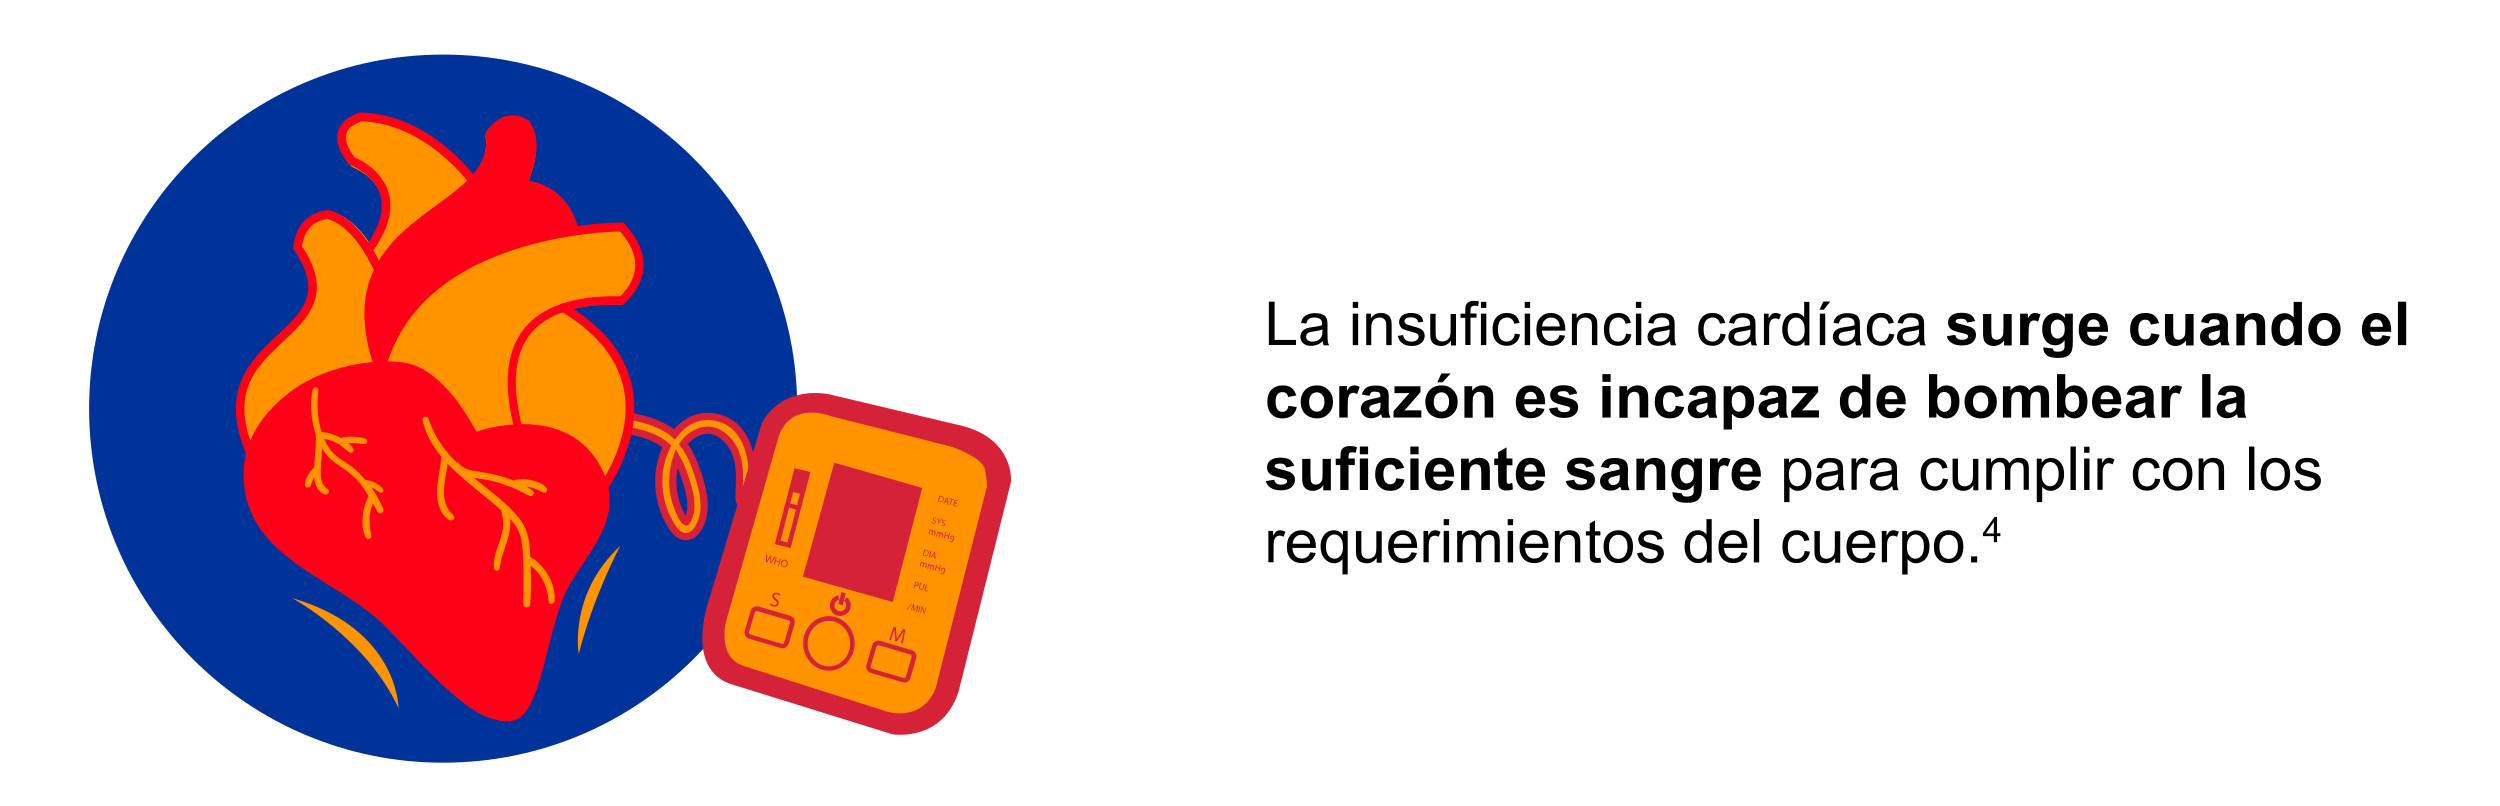 <?xml version="1.0" encoding="utf-8"?>
<!-- Generator: Adobe Illustrator 25.0.0, SVG Export Plug-In . SVG Version: 6.00 Build 0)  -->
<svg version="1.1" id="Layer_1" xmlns="http://www.w3.org/2000/svg" xmlns:xlink="http://www.w3.org/1999/xlink" x="0px" y="0px"
	 viewBox="0 0 1484.2 478.3" style="enable-background:new 0 0 1484.2 478.3;" xml:space="preserve">
<style type="text/css">
	.st0{fill:#010101;}
	.st1{fill:#003399;}
	.st2{fill:#FF9400;stroke:#DA2037;stroke-width:4.28;stroke-miterlimit:10;}
	.st3{fill:#D52238;}
	.st4{fill:#FF9400;}
	.st5{fill:#FF0019;}
</style>
<g>
	<g>
		<path class="st0" d="M753.3,204.9v-25.8h3.4v22.7h12.7v3H753.3z"/>
		<path class="st0" d="M785.3,202.6c-1.2,1-2.3,1.7-3.4,2.1c-1.1,0.4-2.2,0.6-3.5,0.6c-2.1,0-3.6-0.5-4.7-1.5s-1.7-2.3-1.7-3.8
			c0-0.9,0.2-1.7,0.6-2.5s1-1.4,1.6-1.8s1.4-0.8,2.3-1c0.6-0.2,1.6-0.3,2.8-0.5c2.6-0.3,4.4-0.7,5.6-1.1c0-0.4,0-0.7,0-0.8
			c0-1.3-0.3-2.2-0.9-2.7c-0.8-0.7-2-1.1-3.6-1.1c-1.5,0-2.6,0.3-3.3,0.8c-0.7,0.5-1.2,1.4-1.6,2.8l-3.1-0.4
			c0.3-1.3,0.7-2.4,1.4-3.2c0.6-0.8,1.6-1.4,2.8-1.9s2.6-0.7,4.2-0.7c1.6,0,2.9,0.2,3.9,0.6c1,0.4,1.7,0.8,2.2,1.4
			c0.5,0.6,0.8,1.3,1,2.2c0.1,0.5,0.2,1.5,0.2,2.9v4.2c0,2.9,0.1,4.8,0.2,5.6c0.1,0.8,0.4,1.5,0.8,2.2h-3.3
			C785.6,204.3,785.4,203.5,785.3,202.6z M785,195.6c-1.1,0.5-2.9,0.9-5.2,1.2c-1.3,0.2-2.2,0.4-2.8,0.6c-0.5,0.2-1,0.6-1.2,1
			c-0.3,0.5-0.4,1-0.4,1.5c0,0.8,0.3,1.5,1,2.1s1.6,0.8,2.8,0.8c1.2,0,2.3-0.3,3.3-0.8c0.9-0.5,1.6-1.3,2.1-2.2
			c0.3-0.7,0.5-1.8,0.5-3.2V195.6z"/>
		<path class="st0" d="M803.1,182.8v-3.6h3.2v3.6H803.1z M803.1,204.9v-18.7h3.2v18.7H803.1z"/>
		<path class="st0" d="M811.1,204.9v-18.7h2.8v2.7c1.4-2.1,3.4-3.1,5.9-3.1c1.1,0,2.2,0.2,3.1,0.6s1.6,0.9,2.1,1.6
			c0.5,0.7,0.8,1.4,1,2.3c0.1,0.6,0.2,1.6,0.2,3.1v11.5h-3.2v-11.4c0-1.3-0.1-2.3-0.4-2.9c-0.2-0.6-0.7-1.1-1.3-1.5
			c-0.6-0.4-1.4-0.6-2.2-0.6c-1.3,0-2.5,0.4-3.5,1.3c-1,0.9-1.5,2.5-1.5,4.9v10.2H811.1z"/>
		<path class="st0" d="M829.9,199.4l3.1-0.5c0.2,1.3,0.7,2.2,1.5,2.9s1.9,1,3.4,1c1.5,0,2.5-0.3,3.2-0.9c0.7-0.6,1.1-1.3,1.1-2.1
			c0-0.7-0.3-1.3-0.9-1.7c-0.4-0.3-1.5-0.6-3.2-1.1c-2.3-0.6-3.9-1.1-4.8-1.5c-0.9-0.4-1.6-1-2-1.8s-0.7-1.6-0.7-2.5
			c0-0.8,0.2-1.6,0.6-2.3c0.4-0.7,0.9-1.3,1.6-1.8c0.5-0.4,1.2-0.7,2-0.9c0.8-0.3,1.8-0.4,2.7-0.4c1.5,0,2.8,0.2,3.9,0.6
			s1.9,1,2.5,1.7s0.9,1.7,1.1,2.9l-3.1,0.4c-0.1-1-0.5-1.7-1.2-2.2c-0.7-0.5-1.6-0.8-2.9-0.8c-1.5,0-2.5,0.2-3.1,0.7
			c-0.6,0.5-0.9,1-0.9,1.7c0,0.4,0.1,0.8,0.4,1.1c0.3,0.3,0.7,0.6,1.2,0.8c0.3,0.1,1.2,0.4,2.8,0.8c2.2,0.6,3.8,1.1,4.7,1.5
			c0.9,0.4,1.6,0.9,2.1,1.7c0.5,0.7,0.8,1.6,0.8,2.7c0,1.1-0.3,2-0.9,3s-1.5,1.7-2.7,2.2s-2.5,0.8-3.9,0.8c-2.4,0-4.3-0.5-5.5-1.5
			C831,202.8,830.2,201.3,829.9,199.4z"/>
		<path class="st0" d="M861.4,204.9v-2.7c-1.5,2.1-3.4,3.2-5.9,3.2c-1.1,0-2.1-0.2-3.1-0.6s-1.7-1-2.1-1.6c-0.5-0.6-0.8-1.4-1-2.3
			c-0.1-0.6-0.2-1.6-0.2-3v-11.6h3.2v10.4c0,1.7,0.1,2.8,0.2,3.3c0.2,0.8,0.6,1.5,1.3,2s1.4,0.7,2.4,0.7s1.8-0.2,2.7-0.7
			c0.8-0.5,1.4-1.1,1.8-2c0.3-0.8,0.5-2.1,0.5-3.6v-10h3.2v18.7H861.4z"/>
		<path class="st0" d="M869.9,204.9v-16.2h-2.8v-2.5h2.8v-2c0-1.3,0.1-2.2,0.3-2.8c0.3-0.8,0.8-1.5,1.6-2s1.8-0.8,3.2-0.8
			c0.9,0,1.9,0.1,3,0.3l-0.5,2.8c-0.7-0.1-1.3-0.2-1.9-0.2c-1,0-1.6,0.2-2,0.6c-0.4,0.4-0.6,1.2-0.6,2.3v1.7h3.6v2.5h-3.6v16.2
			H869.9z"/>
		<path class="st0" d="M879.2,182.8v-3.6h3.2v3.6H879.2z M879.2,204.9v-18.7h3.2v18.7H879.2z"/>
		<path class="st0" d="M899.3,198.1l3.1,0.4c-0.3,2.1-1.2,3.8-2.6,5s-3.1,1.8-5.2,1.8c-2.6,0-4.6-0.8-6.2-2.5s-2.3-4.1-2.3-7.2
			c0-2,0.3-3.8,1-5.3s1.7-2.6,3-3.4s2.9-1.1,4.5-1.1c2,0,3.7,0.5,5,1.5c1.3,1,2.1,2.5,2.5,4.4l-3.1,0.5c-0.3-1.3-0.8-2.2-1.6-2.8
			s-1.6-0.9-2.7-0.9c-1.6,0-2.9,0.6-3.9,1.7s-1.5,3-1.5,5.4c0,2.5,0.5,4.3,1.4,5.5c1,1.1,2.2,1.7,3.8,1.7c1.2,0,2.3-0.4,3.1-1.1
			C898.6,200.8,899.1,199.7,899.3,198.1z"/>
		<path class="st0" d="M905.2,182.8v-3.6h3.2v3.6H905.2z M905.2,204.9v-18.7h3.2v18.7H905.2z"/>
		<path class="st0" d="M925.9,198.9l3.3,0.4c-0.5,1.9-1.5,3.4-2.9,4.4s-3.2,1.6-5.3,1.6c-2.7,0-4.9-0.8-6.5-2.5
			c-1.6-1.7-2.4-4-2.4-7.1c0-3.1,0.8-5.6,2.4-7.3c1.6-1.7,3.7-2.6,6.3-2.6c2.5,0,4.5,0.9,6.1,2.5c1.6,1.7,2.4,4.1,2.4,7.2
			c0,0.2,0,0.5,0,0.8h-13.9c0.1,2.1,0.7,3.6,1.7,4.7s2.3,1.6,3.9,1.6c1.2,0,2.2-0.3,3-0.9C924.8,201.2,925.5,200.3,925.9,198.9z
			 M915.5,193.8H926c-0.1-1.6-0.5-2.7-1.2-3.5c-1-1.2-2.3-1.8-3.9-1.8c-1.5,0-2.7,0.5-3.7,1.5C916.2,190.9,915.6,192.2,915.5,193.8z
			"/>
		<path class="st0" d="M933.2,204.9v-18.7h2.8v2.7c1.4-2.1,3.4-3.1,5.9-3.1c1.1,0,2.2,0.2,3.1,0.6s1.6,0.9,2.1,1.6
			c0.5,0.7,0.8,1.4,1,2.3c0.1,0.6,0.2,1.6,0.2,3.1v11.5h-3.2v-11.4c0-1.3-0.1-2.3-0.4-2.9c-0.2-0.6-0.7-1.1-1.3-1.5
			c-0.6-0.4-1.4-0.6-2.2-0.6c-1.3,0-2.5,0.4-3.5,1.3c-1,0.9-1.5,2.5-1.5,4.9v10.2H933.2z"/>
		<path class="st0" d="M965.4,198.1l3.1,0.4c-0.3,2.1-1.2,3.8-2.6,5s-3.1,1.8-5.2,1.8c-2.6,0-4.6-0.8-6.2-2.5s-2.3-4.1-2.3-7.2
			c0-2,0.3-3.8,1-5.3s1.7-2.6,3-3.4s2.9-1.1,4.5-1.1c2,0,3.7,0.5,5,1.5c1.3,1,2.1,2.5,2.5,4.4l-3.1,0.5c-0.3-1.3-0.8-2.2-1.6-2.8
			s-1.6-0.9-2.7-0.9c-1.6,0-2.9,0.6-3.9,1.7s-1.5,3-1.5,5.4c0,2.5,0.5,4.3,1.4,5.5c1,1.1,2.2,1.7,3.8,1.7c1.2,0,2.3-0.4,3.1-1.1
			C964.6,200.8,965.2,199.7,965.4,198.1z"/>
		<path class="st0" d="M971.2,182.8v-3.6h3.2v3.6H971.2z M971.2,204.9v-18.7h3.2v18.7H971.2z"/>
		<path class="st0" d="M991.4,202.6c-1.2,1-2.3,1.7-3.4,2.1c-1.1,0.4-2.2,0.6-3.5,0.6c-2.1,0-3.6-0.5-4.7-1.5s-1.7-2.3-1.7-3.8
			c0-0.9,0.2-1.7,0.6-2.5s1-1.4,1.6-1.8s1.4-0.8,2.3-1c0.6-0.2,1.6-0.3,2.8-0.5c2.6-0.3,4.4-0.7,5.6-1.1c0-0.4,0-0.7,0-0.8
			c0-1.3-0.3-2.2-0.9-2.7c-0.8-0.7-2-1.1-3.6-1.1c-1.5,0-2.6,0.3-3.3,0.8c-0.7,0.5-1.2,1.4-1.6,2.8l-3.1-0.4
			c0.3-1.3,0.7-2.4,1.4-3.2c0.6-0.8,1.6-1.4,2.8-1.9s2.6-0.7,4.2-0.7c1.6,0,2.9,0.2,3.9,0.6c1,0.4,1.7,0.8,2.2,1.4
			c0.5,0.6,0.8,1.3,1,2.2c0.1,0.5,0.2,1.5,0.2,2.9v4.2c0,2.9,0.1,4.8,0.2,5.6c0.1,0.8,0.4,1.5,0.8,2.2H992
			C991.7,204.3,991.5,203.5,991.4,202.6z M991.1,195.6c-1.1,0.5-2.9,0.9-5.2,1.2c-1.3,0.2-2.2,0.4-2.8,0.6c-0.5,0.2-1,0.6-1.2,1
			c-0.3,0.5-0.4,1-0.4,1.5c0,0.8,0.3,1.5,1,2.1s1.6,0.8,2.8,0.8c1.2,0,2.3-0.3,3.3-0.8c0.9-0.5,1.6-1.3,2.1-2.2
			c0.3-0.7,0.5-1.8,0.5-3.2V195.6z"/>
		<path class="st0" d="M1021.4,198.1l3.1,0.4c-0.3,2.1-1.2,3.8-2.6,5s-3.1,1.8-5.2,1.8c-2.6,0-4.6-0.8-6.2-2.5s-2.3-4.1-2.3-7.2
			c0-2,0.3-3.8,1-5.3s1.7-2.6,3-3.4s2.9-1.1,4.5-1.1c2,0,3.7,0.5,5,1.5c1.3,1,2.1,2.5,2.5,4.4l-3.1,0.5c-0.3-1.3-0.8-2.2-1.6-2.8
			s-1.6-0.9-2.7-0.9c-1.6,0-2.9,0.6-3.9,1.7s-1.5,3-1.5,5.4c0,2.5,0.5,4.3,1.4,5.5c1,1.1,2.2,1.7,3.8,1.7c1.2,0,2.3-0.4,3.1-1.1
			C1020.6,200.8,1021.2,199.7,1021.4,198.1z"/>
		<path class="st0" d="M1039.4,202.6c-1.2,1-2.3,1.7-3.4,2.1c-1.1,0.4-2.2,0.6-3.5,0.6c-2.1,0-3.6-0.5-4.7-1.5s-1.7-2.3-1.7-3.8
			c0-0.9,0.2-1.7,0.6-2.5s1-1.4,1.6-1.8s1.4-0.8,2.3-1c0.6-0.2,1.6-0.3,2.8-0.5c2.6-0.3,4.4-0.7,5.6-1.1c0-0.4,0-0.7,0-0.8
			c0-1.3-0.3-2.2-0.9-2.7c-0.8-0.7-2-1.1-3.6-1.1c-1.5,0-2.6,0.3-3.3,0.8c-0.7,0.5-1.2,1.4-1.6,2.8l-3.1-0.4
			c0.3-1.3,0.7-2.4,1.4-3.2c0.6-0.8,1.6-1.4,2.8-1.9s2.6-0.7,4.2-0.7c1.6,0,2.9,0.2,3.9,0.6c1,0.4,1.7,0.8,2.2,1.4
			c0.5,0.6,0.8,1.3,1,2.2c0.1,0.5,0.2,1.5,0.2,2.9v4.2c0,2.9,0.1,4.8,0.2,5.6c0.1,0.8,0.4,1.5,0.8,2.2h-3.3
			C1039.7,204.3,1039.5,203.5,1039.4,202.6z M1039.1,195.6c-1.1,0.5-2.9,0.9-5.2,1.2c-1.3,0.2-2.2,0.4-2.8,0.6c-0.5,0.2-1,0.6-1.2,1
			c-0.3,0.5-0.4,1-0.4,1.5c0,0.8,0.3,1.5,1,2.1s1.6,0.8,2.8,0.8c1.2,0,2.3-0.3,3.3-0.8c0.9-0.5,1.6-1.3,2.1-2.2
			c0.3-0.7,0.5-1.8,0.5-3.2V195.6z"/>
		<path class="st0" d="M1047.2,204.9v-18.7h2.8v2.8c0.7-1.3,1.4-2.2,2-2.6s1.3-0.6,2-0.6c1.1,0,2.2,0.3,3.3,1l-1.1,2.9
			c-0.8-0.5-1.5-0.7-2.3-0.7c-0.7,0-1.3,0.2-1.9,0.6c-0.6,0.4-0.9,1-1.2,1.7c-0.4,1.1-0.5,2.4-0.5,3.7v9.8H1047.2z"/>
		<path class="st0" d="M1071.3,204.9v-2.4c-1.2,1.9-2.9,2.8-5.2,2.8c-1.5,0-2.9-0.4-4.1-1.2c-1.2-0.8-2.2-2-2.9-3.4
			c-0.7-1.5-1-3.2-1-5.1c0-1.9,0.3-3.6,0.9-5.1c0.6-1.5,1.6-2.7,2.8-3.5s2.6-1.2,4.2-1.2c1.1,0,2.1,0.2,3,0.7s1.6,1.1,2.1,1.9v-9.2
			h3.1v25.8H1071.3z M1061.3,195.6c0,2.4,0.5,4.2,1.5,5.4c1,1.2,2.2,1.8,3.6,1.8c1.4,0,2.6-0.6,3.5-1.7c1-1.1,1.5-2.9,1.5-5.2
			c0-2.6-0.5-4.4-1.5-5.6s-2.2-1.8-3.6-1.8c-1.4,0-2.6,0.6-3.5,1.7C1061.8,191.3,1061.3,193.1,1061.3,195.6z"/>
		<path class="st0" d="M1080.2,183.9l2.3-4.9h4.1l-3.9,4.9H1080.2z M1080.4,204.9v-18.7h3.2v18.7H1080.4z"/>
		<path class="st0" d="M1101.4,202.6c-1.2,1-2.3,1.7-3.4,2.1c-1.1,0.4-2.2,0.6-3.5,0.6c-2.1,0-3.6-0.5-4.7-1.5s-1.7-2.3-1.7-3.8
			c0-0.9,0.2-1.7,0.6-2.5s1-1.4,1.6-1.8s1.4-0.8,2.3-1c0.6-0.2,1.6-0.3,2.8-0.5c2.6-0.3,4.4-0.7,5.6-1.1c0-0.4,0-0.7,0-0.8
			c0-1.3-0.3-2.2-0.9-2.7c-0.8-0.7-2-1.1-3.6-1.1c-1.5,0-2.6,0.3-3.3,0.8c-0.7,0.5-1.2,1.4-1.6,2.8l-3.1-0.4
			c0.3-1.3,0.7-2.4,1.4-3.2c0.6-0.8,1.6-1.4,2.8-1.9s2.6-0.7,4.2-0.7c1.6,0,2.9,0.2,3.9,0.6c1,0.4,1.7,0.8,2.2,1.4
			c0.5,0.6,0.8,1.3,1,2.2c0.1,0.5,0.2,1.5,0.2,2.9v4.2c0,2.9,0.1,4.8,0.2,5.6c0.1,0.8,0.4,1.5,0.8,2.2h-3.3
			C1101.7,204.3,1101.5,203.5,1101.4,202.6z M1101.2,195.6c-1.1,0.5-2.9,0.9-5.2,1.2c-1.3,0.2-2.2,0.4-2.8,0.6c-0.5,0.2-1,0.6-1.2,1
			c-0.3,0.5-0.4,1-0.4,1.5c0,0.8,0.3,1.5,1,2.1s1.6,0.8,2.8,0.8c1.2,0,2.3-0.3,3.3-0.8c0.9-0.5,1.6-1.3,2.1-2.2
			c0.3-0.7,0.5-1.8,0.5-3.2V195.6z"/>
		<path class="st0" d="M1121.5,198.1l3.1,0.4c-0.3,2.1-1.2,3.8-2.6,5s-3.1,1.8-5.2,1.8c-2.6,0-4.6-0.8-6.2-2.5s-2.3-4.1-2.3-7.2
			c0-2,0.3-3.8,1-5.3s1.7-2.6,3-3.4s2.9-1.1,4.5-1.1c2,0,3.7,0.5,5,1.5c1.3,1,2.1,2.5,2.5,4.4l-3.1,0.5c-0.3-1.3-0.8-2.2-1.6-2.8
			s-1.6-0.9-2.7-0.9c-1.6,0-2.9,0.6-3.9,1.7s-1.5,3-1.5,5.4c0,2.5,0.5,4.3,1.4,5.5c1,1.1,2.2,1.7,3.8,1.7c1.2,0,2.3-0.4,3.1-1.1
			C1120.7,200.8,1121.2,199.7,1121.5,198.1z"/>
		<path class="st0" d="M1139.5,202.6c-1.2,1-2.3,1.7-3.4,2.1c-1.1,0.4-2.2,0.6-3.5,0.6c-2.1,0-3.6-0.5-4.7-1.5s-1.7-2.3-1.7-3.8
			c0-0.9,0.2-1.7,0.6-2.5s1-1.4,1.6-1.8s1.4-0.8,2.3-1c0.6-0.2,1.6-0.3,2.8-0.5c2.6-0.3,4.4-0.7,5.6-1.1c0-0.4,0-0.7,0-0.8
			c0-1.3-0.3-2.2-0.9-2.7c-0.8-0.7-2-1.1-3.6-1.1c-1.5,0-2.6,0.3-3.3,0.8c-0.7,0.5-1.2,1.4-1.6,2.8l-3.1-0.4
			c0.3-1.3,0.7-2.4,1.4-3.2c0.6-0.8,1.6-1.4,2.8-1.9s2.6-0.7,4.2-0.7c1.6,0,2.9,0.2,3.9,0.6c1,0.4,1.7,0.8,2.2,1.4
			c0.5,0.6,0.8,1.3,1,2.2c0.1,0.5,0.2,1.5,0.2,2.9v4.2c0,2.9,0.1,4.8,0.2,5.6c0.1,0.8,0.4,1.5,0.8,2.2h-3.3
			C1139.8,204.3,1139.5,203.5,1139.5,202.6z M1139.2,195.6c-1.1,0.5-2.9,0.9-5.2,1.2c-1.3,0.2-2.2,0.4-2.8,0.6c-0.5,0.2-1,0.6-1.2,1
			c-0.3,0.5-0.4,1-0.4,1.5c0,0.8,0.3,1.5,1,2.1s1.6,0.8,2.8,0.8c1.2,0,2.3-0.3,3.3-0.8c0.9-0.5,1.6-1.3,2.1-2.2
			c0.3-0.7,0.5-1.8,0.5-3.2V195.6z"/>
		<path class="st0" d="M1155.8,199.6l5-0.8c0.2,1,0.6,1.7,1.3,2.2c0.6,0.5,1.5,0.7,2.7,0.7c1.3,0,2.2-0.2,2.9-0.7
			c0.4-0.3,0.7-0.8,0.7-1.3c0-0.4-0.1-0.7-0.4-0.9c-0.2-0.2-0.8-0.5-1.7-0.7c-4-0.9-6.5-1.7-7.6-2.4c-1.5-1-2.2-2.4-2.2-4.2
			c0-1.6,0.6-3,1.9-4.1c1.3-1.1,3.3-1.7,5.9-1.7c2.6,0,4.5,0.4,5.7,1.2c1.2,0.8,2.1,2.1,2.6,3.7l-4.7,0.9c-0.2-0.7-0.6-1.3-1.1-1.7
			s-1.4-0.6-2.4-0.6c-1.3,0-2.2,0.2-2.8,0.5c-0.4,0.3-0.6,0.6-0.6,1c0,0.4,0.2,0.7,0.5,0.9c0.4,0.3,2,0.8,4.6,1.4s4.5,1.3,5.5,2.2
			c1,0.9,1.5,2.1,1.5,3.7c0,1.7-0.7,3.2-2.1,4.4s-3.5,1.8-6.3,1.8c-2.5,0-4.6-0.5-6-1.5C1157.2,202.8,1156.2,201.4,1155.8,199.6z"/>
		<path class="st0" d="M1189.8,204.9v-2.8c-0.7,1-1.6,1.8-2.7,2.4c-1.1,0.6-2.3,0.9-3.5,0.9c-1.3,0-2.4-0.3-3.4-0.8
			c-1-0.6-1.7-1.3-2.2-2.3c-0.4-1-0.7-2.4-0.7-4.1v-11.8h4.9v8.6c0,2.6,0.1,4.2,0.3,4.8c0.2,0.6,0.5,1.1,1,1.4
			c0.5,0.3,1.1,0.5,1.8,0.5c0.8,0,1.6-0.2,2.3-0.7c0.7-0.5,1.1-1,1.4-1.7s0.4-2.4,0.4-5v-7.9h4.9v18.7H1189.8z"/>
		<path class="st0" d="M1204.2,204.9h-4.9v-18.7h4.6v2.7c0.8-1.3,1.5-2.1,2.1-2.5c0.6-0.4,1.3-0.6,2.1-0.6c1.1,0,2.2,0.3,3.3,0.9
			l-1.5,4.3c-0.8-0.5-1.6-0.8-2.3-0.8c-0.7,0-1.3,0.2-1.8,0.6c-0.5,0.4-0.9,1.1-1.1,2.1c-0.3,1-0.4,3.1-0.4,6.3V204.9z"/>
		<path class="st0" d="M1213.1,206.2l5.6,0.7c0.1,0.7,0.3,1.1,0.7,1.4c0.5,0.4,1.2,0.5,2.2,0.5c1.3,0,2.3-0.2,2.9-0.6
			c0.4-0.3,0.8-0.7,1-1.2c0.2-0.4,0.2-1.2,0.2-2.3v-2.7c-1.5,2-3.3,3-5.6,3c-2.5,0-4.5-1.1-6-3.2c-1.1-1.7-1.7-3.8-1.7-6.3
			c0-3.1,0.8-5.5,2.3-7.2s3.4-2.5,5.6-2.5c2.3,0,4.2,1,5.7,3v-2.6h4.6V203c0,2.2-0.2,3.8-0.5,4.9s-0.9,1.9-1.5,2.6s-1.5,1.1-2.6,1.5
			s-2.5,0.5-4.2,0.5c-3.2,0-5.4-0.5-6.7-1.6s-2-2.5-2-4.1C1213.1,206.6,1213.1,206.4,1213.1,206.2z M1217.5,195.2
			c0,2,0.4,3.4,1.2,4.4c0.8,0.9,1.7,1.4,2.8,1.4c1.2,0,2.2-0.5,3.1-1.4c0.8-0.9,1.2-2.3,1.2-4.2c0-1.9-0.4-3.4-1.2-4.3
			c-0.8-0.9-1.8-1.4-3-1.4c-1.2,0-2.2,0.5-2.9,1.4C1217.9,191.9,1217.5,193.3,1217.5,195.2z"/>
		<path class="st0" d="M1246.3,199l4.9,0.8c-0.6,1.8-1.6,3.2-3,4.1c-1.4,0.9-3.1,1.4-5.1,1.4c-3.2,0-5.6-1.1-7.2-3.2
			c-1.2-1.7-1.8-3.8-1.8-6.4c0-3.1,0.8-5.5,2.4-7.3c1.6-1.8,3.7-2.6,6.1-2.6c2.8,0,5,0.9,6.6,2.8c1.6,1.8,2.4,4.6,2.3,8.4h-12.4
			c0,1.5,0.4,2.6,1.2,3.4c0.8,0.8,1.7,1.2,2.8,1.2c0.8,0,1.4-0.2,2-0.6S1246.1,199.9,1246.3,199z M1246.6,194c0-1.4-0.4-2.5-1.1-3.3
			c-0.7-0.7-1.6-1.1-2.6-1.1c-1.1,0-2,0.4-2.7,1.2c-0.7,0.8-1,1.9-1,3.2H1246.6z"/>
		<path class="st0" d="M1281.8,191.8l-4.9,0.9c-0.2-1-0.5-1.7-1.1-2.2s-1.3-0.7-2.3-0.7c-1.2,0-2.2,0.4-2.9,1.3
			c-0.7,0.9-1.1,2.3-1.1,4.3c0,2.2,0.4,3.8,1.1,4.7s1.7,1.4,3,1.4c0.9,0,1.7-0.3,2.3-0.8c0.6-0.5,1-1.5,1.3-2.8l4.9,0.8
			c-0.5,2.2-1.5,3.9-2.9,5c-1.4,1.1-3.3,1.7-5.7,1.7c-2.7,0-4.9-0.9-6.5-2.6s-2.4-4.1-2.4-7.2c0-3.1,0.8-5.5,2.4-7.2
			c1.6-1.7,3.8-2.6,6.6-2.6c2.3,0,4.1,0.5,5.4,1.5C1280.3,188.3,1281.2,189.8,1281.8,191.8z"/>
		<path class="st0" d="M1297.8,204.9v-2.8c-0.7,1-1.6,1.8-2.7,2.4c-1.1,0.6-2.3,0.9-3.5,0.9c-1.3,0-2.4-0.3-3.4-0.8
			c-1-0.6-1.7-1.3-2.2-2.3c-0.4-1-0.7-2.4-0.7-4.1v-11.8h4.9v8.6c0,2.6,0.1,4.2,0.3,4.8c0.2,0.6,0.5,1.1,1,1.4
			c0.5,0.3,1.1,0.5,1.8,0.5c0.8,0,1.6-0.2,2.3-0.7c0.7-0.5,1.1-1,1.4-1.7s0.4-2.4,0.4-5v-7.9h4.9v18.7H1297.8z"/>
		<path class="st0" d="M1311.2,192l-4.5-0.8c0.5-1.8,1.4-3.1,2.6-4c1.2-0.9,3.1-1.3,5.5-1.3c2.2,0,3.8,0.3,4.9,0.8
			c1.1,0.5,1.8,1.2,2.3,2c0.4,0.8,0.7,2.3,0.7,4.4l-0.1,5.8c0,1.6,0.1,2.9,0.2,3.6c0.2,0.8,0.5,1.6,0.9,2.5h-4.9
			c-0.1-0.3-0.3-0.8-0.5-1.5c-0.1-0.3-0.1-0.5-0.2-0.6c-0.8,0.8-1.7,1.4-2.7,1.8c-1,0.4-2,0.6-3.1,0.6c-1.9,0-3.4-0.5-4.5-1.6
			c-1.1-1-1.7-2.4-1.7-4c0-1.1,0.3-2,0.8-2.8s1.2-1.5,2.1-1.9s2.2-0.8,3.9-1.2c2.3-0.4,3.9-0.8,4.8-1.2v-0.5c0-0.9-0.2-1.6-0.7-2
			s-1.4-0.6-2.7-0.6c-0.9,0-1.6,0.2-2.1,0.5C1311.9,190.5,1311.5,191.1,1311.2,192z M1317.9,196c-0.6,0.2-1.6,0.5-3,0.8
			c-1.4,0.3-2.3,0.6-2.7,0.9c-0.6,0.5-1,1-1,1.7c0,0.7,0.3,1.3,0.8,1.8c0.5,0.5,1.2,0.8,2,0.8c0.9,0,1.7-0.3,2.5-0.9
			c0.6-0.4,1-1,1.2-1.6c0.1-0.4,0.2-1.2,0.2-2.4V196z"/>
		<path class="st0" d="M1344.6,204.9h-4.9v-9.5c0-2-0.1-3.3-0.3-3.9c-0.2-0.6-0.6-1.1-1-1.4c-0.5-0.3-1-0.5-1.7-0.5
			c-0.9,0-1.6,0.2-2.3,0.7c-0.7,0.5-1.1,1.1-1.4,1.9s-0.4,2.2-0.4,4.3v8.5h-4.9v-18.7h4.6v2.7c1.6-2.1,3.7-3.2,6.2-3.2
			c1.1,0,2.1,0.2,3,0.6c0.9,0.4,1.6,0.9,2,1.5c0.5,0.6,0.8,1.3,1,2.1s0.3,1.9,0.3,3.3V204.9z"/>
		<path class="st0" d="M1366.7,204.9h-4.6v-2.7c-0.8,1.1-1.7,1.9-2.7,2.4c-1,0.5-2.1,0.8-3.1,0.8c-2.1,0-4-0.9-5.5-2.6
			c-1.5-1.7-2.3-4.1-2.3-7.2c0-3.2,0.7-5.6,2.2-7.2c1.5-1.6,3.4-2.5,5.6-2.5c2.1,0,3.9,0.9,5.4,2.6v-9.3h4.9V204.9z M1353.5,195.2
			c0,2,0.3,3.4,0.8,4.3c0.8,1.3,1.9,1.9,3.3,1.9c1.1,0,2.1-0.5,2.9-1.5s1.2-2.4,1.2-4.3c0-2.1-0.4-3.7-1.2-4.6
			c-0.8-0.9-1.8-1.4-3-1.4c-1.2,0-2.2,0.5-2.9,1.4S1353.5,193.3,1353.5,195.2z"/>
		<path class="st0" d="M1370.4,195.3c0-1.6,0.4-3.2,1.2-4.8c0.8-1.5,2-2.7,3.4-3.5s3.1-1.2,5-1.2c2.8,0,5.1,0.9,6.9,2.8
			c1.8,1.8,2.7,4.2,2.7,7c0,2.8-0.9,5.2-2.7,7c-1.8,1.9-4.1,2.8-6.9,2.8c-1.7,0-3.3-0.4-4.9-1.2s-2.7-1.9-3.5-3.4
			S1370.4,197.5,1370.4,195.3z M1375.5,195.6c0,1.9,0.4,3.3,1.3,4.3s2,1.5,3.3,1.5s2.4-0.5,3.2-1.5s1.3-2.4,1.3-4.3
			c0-1.8-0.4-3.2-1.3-4.2s-2-1.5-3.2-1.5s-2.4,0.5-3.3,1.5S1375.5,193.7,1375.5,195.6z"/>
		<path class="st0" d="M1414.4,199l4.9,0.8c-0.6,1.8-1.6,3.2-3,4.1c-1.4,0.9-3.1,1.4-5.1,1.4c-3.2,0-5.6-1.1-7.2-3.2
			c-1.2-1.7-1.8-3.8-1.8-6.4c0-3.1,0.8-5.5,2.4-7.3c1.6-1.8,3.7-2.6,6.1-2.6c2.8,0,5,0.9,6.6,2.8c1.6,1.8,2.4,4.6,2.3,8.4h-12.4
			c0,1.5,0.4,2.6,1.2,3.4c0.8,0.8,1.7,1.2,2.8,1.2c0.8,0,1.4-0.2,2-0.6S1414.1,199.9,1414.4,199z M1414.6,194c0-1.4-0.4-2.5-1.1-3.3
			c-0.7-0.7-1.6-1.1-2.6-1.1c-1.1,0-2,0.4-2.7,1.2c-0.7,0.8-1,1.9-1,3.2H1414.6z"/>
		<path class="st0" d="M1423.6,204.9v-25.8h4.9v25.8H1423.6z"/>
		<path class="st0" d="M769.6,234.8l-4.9,0.9c-0.2-1-0.5-1.7-1.1-2.2s-1.3-0.7-2.3-0.7c-1.2,0-2.2,0.4-2.9,1.3
			c-0.7,0.9-1.1,2.3-1.1,4.3c0,2.2,0.4,3.8,1.1,4.7s1.7,1.4,3,1.4c0.9,0,1.7-0.3,2.3-0.8c0.6-0.5,1-1.5,1.3-2.8l4.9,0.8
			c-0.5,2.2-1.5,3.9-2.9,5c-1.4,1.1-3.3,1.7-5.7,1.7c-2.7,0-4.9-0.9-6.5-2.6s-2.4-4.1-2.4-7.2c0-3.1,0.8-5.5,2.4-7.2
			c1.6-1.7,3.8-2.6,6.6-2.6c2.3,0,4.1,0.5,5.4,1.5C768,231.3,769,232.8,769.6,234.8z"/>
		<path class="st0" d="M772.2,238.3c0-1.6,0.4-3.2,1.2-4.8c0.8-1.5,2-2.7,3.4-3.5s3.1-1.2,5-1.2c2.8,0,5.1,0.9,6.9,2.8
			c1.8,1.8,2.7,4.2,2.7,7c0,2.8-0.9,5.2-2.7,7c-1.8,1.9-4.1,2.8-6.9,2.8c-1.7,0-3.3-0.4-4.9-1.2s-2.7-1.9-3.5-3.4
			S772.2,240.5,772.2,238.3z M777.2,238.6c0,1.9,0.4,3.3,1.3,4.3s2,1.5,3.3,1.5s2.4-0.5,3.2-1.5s1.3-2.4,1.3-4.3
			c0-1.8-0.4-3.2-1.3-4.2s-2-1.5-3.2-1.5s-2.4,0.5-3.3,1.5S777.2,236.7,777.2,238.6z"/>
		<path class="st0" d="M800,247.9h-4.9v-18.7h4.6v2.7c0.8-1.3,1.5-2.1,2.1-2.5c0.6-0.4,1.3-0.6,2.1-0.6c1.1,0,2.2,0.3,3.3,0.9
			l-1.5,4.3c-0.8-0.5-1.6-0.8-2.3-0.8c-0.7,0-1.3,0.2-1.8,0.6c-0.5,0.4-0.9,1.1-1.1,2.1c-0.3,1-0.4,3.1-0.4,6.3V247.9z"/>
		<path class="st0" d="M813,235l-4.5-0.8c0.5-1.8,1.4-3.1,2.6-4c1.2-0.9,3.1-1.3,5.5-1.3c2.2,0,3.8,0.3,4.9,0.8
			c1.1,0.5,1.8,1.2,2.3,2c0.4,0.8,0.7,2.3,0.7,4.4l-0.1,5.8c0,1.6,0.1,2.9,0.2,3.6c0.2,0.8,0.5,1.6,0.9,2.5h-4.9
			c-0.1-0.3-0.3-0.8-0.5-1.5c-0.1-0.3-0.1-0.5-0.2-0.6c-0.8,0.8-1.7,1.4-2.7,1.8c-1,0.4-2,0.6-3.1,0.6c-1.9,0-3.4-0.5-4.5-1.6
			c-1.1-1-1.7-2.4-1.7-4c0-1.1,0.3-2,0.8-2.8s1.2-1.5,2.1-1.9s2.2-0.8,3.9-1.2c2.3-0.4,3.9-0.8,4.8-1.2v-0.5c0-0.9-0.2-1.6-0.7-2
			s-1.4-0.6-2.7-0.6c-0.9,0-1.6,0.2-2.1,0.5C813.7,233.5,813.3,234.1,813,235z M819.6,239c-0.6,0.2-1.6,0.5-3,0.8
			c-1.4,0.3-2.3,0.6-2.7,0.9c-0.6,0.5-1,1-1,1.7c0,0.7,0.3,1.3,0.8,1.8c0.5,0.5,1.2,0.8,2,0.8c0.9,0,1.7-0.3,2.5-0.9
			c0.6-0.4,1-1,1.2-1.6c0.1-0.4,0.2-1.2,0.2-2.4V239z"/>
		<path class="st0" d="M827.3,247.9v-3.8l7-8c1.1-1.3,2-2.2,2.5-2.8c-0.6,0-1.3,0.1-2.3,0.1l-6.6,0v-4.1h15.4v3.5l-7.1,8.2l-2.5,2.7
			c1.4-0.1,2.2-0.1,2.5-0.1h7.6v4.3H827.3z"/>
		<path class="st0" d="M846.2,238.3c0-1.6,0.4-3.2,1.2-4.8c0.8-1.5,2-2.7,3.4-3.5s3.1-1.2,5-1.2c2.8,0,5.1,0.9,6.9,2.8
			c1.8,1.8,2.7,4.2,2.7,7c0,2.8-0.9,5.2-2.7,7c-1.8,1.9-4.1,2.8-6.9,2.8c-1.7,0-3.3-0.4-4.9-1.2s-2.7-1.9-3.5-3.4
			S846.2,240.5,846.2,238.3z M851.2,238.6c0,1.9,0.4,3.3,1.3,4.3s2,1.5,3.3,1.5s2.4-0.5,3.2-1.5s1.3-2.4,1.3-4.3
			c0-1.8-0.4-3.2-1.3-4.2s-2-1.5-3.2-1.5s-2.4,0.5-3.3,1.5S851.2,236.7,851.2,238.6z M853.3,227l2.4-5.3h5.5l-4.8,5.3H853.3z"/>
		<path class="st0" d="M886.3,247.9h-4.9v-9.5c0-2-0.1-3.3-0.3-3.9c-0.2-0.6-0.6-1.1-1-1.4c-0.5-0.3-1-0.5-1.7-0.5
			c-0.9,0-1.6,0.2-2.3,0.7c-0.7,0.5-1.1,1.1-1.4,1.9s-0.4,2.2-0.4,4.3v8.5h-4.9v-18.7h4.6v2.7c1.6-2.1,3.7-3.2,6.2-3.2
			c1.1,0,2.1,0.2,3,0.6c0.9,0.4,1.6,0.9,2,1.5c0.5,0.6,0.8,1.3,1,2.1s0.3,1.9,0.3,3.3V247.9z"/>
		<path class="st0" d="M912.1,242l4.9,0.8c-0.6,1.8-1.6,3.2-3,4.1c-1.4,0.9-3.1,1.4-5.1,1.4c-3.2,0-5.6-1.1-7.2-3.2
			c-1.2-1.7-1.8-3.8-1.8-6.4c0-3.1,0.8-5.5,2.4-7.3c1.6-1.8,3.7-2.6,6.1-2.6c2.8,0,5,0.9,6.6,2.8c1.6,1.8,2.4,4.6,2.3,8.4h-12.4
			c0,1.5,0.4,2.6,1.2,3.4c0.8,0.8,1.7,1.2,2.8,1.2c0.8,0,1.4-0.2,2-0.6S911.8,242.9,912.1,242z M912.4,237c0-1.4-0.4-2.5-1.1-3.3
			c-0.7-0.7-1.6-1.1-2.6-1.1c-1.1,0-2,0.4-2.7,1.2c-0.7,0.8-1,1.9-1,3.2H912.4z"/>
		<path class="st0" d="M919.6,242.6l5-0.8c0.2,1,0.6,1.7,1.3,2.2c0.6,0.5,1.5,0.7,2.7,0.7c1.3,0,2.2-0.2,2.9-0.7
			c0.4-0.3,0.7-0.8,0.7-1.3c0-0.4-0.1-0.7-0.4-0.9c-0.2-0.2-0.8-0.5-1.7-0.7c-4-0.9-6.5-1.7-7.6-2.4c-1.5-1-2.2-2.4-2.2-4.2
			c0-1.6,0.6-3,1.9-4.1c1.3-1.1,3.3-1.7,5.9-1.7c2.6,0,4.5,0.4,5.7,1.2c1.2,0.8,2.1,2.1,2.6,3.7l-4.7,0.9c-0.2-0.7-0.6-1.3-1.1-1.7
			s-1.4-0.6-2.4-0.6c-1.3,0-2.2,0.2-2.8,0.5c-0.4,0.3-0.6,0.6-0.6,1c0,0.4,0.2,0.7,0.5,0.9c0.4,0.3,2,0.8,4.6,1.4s4.5,1.3,5.5,2.2
			c1,0.9,1.5,2.1,1.5,3.7c0,1.7-0.7,3.2-2.1,4.4s-3.5,1.8-6.3,1.8c-2.5,0-4.6-0.5-6-1.5C921,245.8,920,244.4,919.6,242.6z"/>
		<path class="st0" d="M951.3,226.7v-4.6h4.9v4.6H951.3z M951.3,247.9v-18.7h4.9v18.7H951.3z"/>
		<path class="st0" d="M978.3,247.9h-4.9v-9.5c0-2-0.1-3.3-0.3-3.9c-0.2-0.6-0.6-1.1-1-1.4c-0.5-0.3-1-0.5-1.7-0.5
			c-0.9,0-1.6,0.2-2.3,0.7c-0.7,0.5-1.1,1.1-1.4,1.9s-0.4,2.2-0.4,4.3v8.5h-4.9v-18.7h4.6v2.7c1.6-2.1,3.7-3.2,6.2-3.2
			c1.1,0,2.1,0.2,3,0.6c0.9,0.4,1.6,0.9,2,1.5c0.5,0.6,0.8,1.3,1,2.1s0.3,1.9,0.3,3.3V247.9z"/>
		<path class="st0" d="M999.6,234.8l-4.9,0.9c-0.2-1-0.5-1.7-1.1-2.2s-1.3-0.7-2.3-0.7c-1.2,0-2.2,0.4-2.9,1.3
			c-0.7,0.9-1.1,2.3-1.1,4.3c0,2.2,0.4,3.8,1.1,4.7s1.7,1.4,3,1.4c0.9,0,1.7-0.3,2.3-0.8c0.6-0.5,1-1.5,1.3-2.8l4.9,0.8
			c-0.5,2.2-1.5,3.9-2.9,5c-1.4,1.1-3.3,1.7-5.7,1.7c-2.7,0-4.9-0.9-6.5-2.6s-2.4-4.1-2.4-7.2c0-3.1,0.8-5.5,2.4-7.2
			c1.6-1.7,3.8-2.6,6.6-2.6c2.3,0,4.1,0.5,5.4,1.5C998.1,231.3,999,232.8,999.6,234.8z"/>
		<path class="st0" d="M1007.1,235l-4.5-0.8c0.5-1.8,1.4-3.1,2.6-4c1.2-0.9,3.1-1.3,5.5-1.3c2.2,0,3.8,0.3,4.9,0.8
			c1.1,0.5,1.8,1.2,2.3,2c0.4,0.8,0.7,2.3,0.7,4.4l-0.1,5.8c0,1.6,0.1,2.9,0.2,3.6c0.2,0.8,0.5,1.6,0.9,2.5h-4.9
			c-0.1-0.3-0.3-0.8-0.5-1.5c-0.1-0.3-0.1-0.5-0.2-0.6c-0.8,0.8-1.7,1.4-2.7,1.8c-1,0.4-2,0.6-3.1,0.6c-1.9,0-3.4-0.5-4.5-1.6
			c-1.1-1-1.7-2.4-1.7-4c0-1.1,0.3-2,0.8-2.8s1.2-1.5,2.1-1.9s2.2-0.8,3.9-1.2c2.3-0.4,3.9-0.8,4.8-1.2v-0.5c0-0.9-0.2-1.6-0.7-2
			s-1.4-0.6-2.7-0.6c-0.9,0-1.6,0.2-2.1,0.5C1007.8,233.5,1007.4,234.1,1007.1,235z M1013.7,239c-0.6,0.2-1.6,0.5-3,0.8
			c-1.4,0.3-2.3,0.6-2.7,0.9c-0.6,0.5-1,1-1,1.7c0,0.7,0.3,1.3,0.8,1.8c0.5,0.5,1.2,0.8,2,0.8c0.9,0,1.7-0.3,2.5-0.9
			c0.6-0.4,1-1,1.2-1.6c0.1-0.4,0.2-1.2,0.2-2.4V239z"/>
		<path class="st0" d="M1023.2,229.3h4.6v2.7c0.6-0.9,1.4-1.7,2.4-2.3c1-0.6,2.2-0.9,3.4-0.9c2.2,0,4,0.9,5.5,2.5
			c1.5,1.7,2.3,4.1,2.3,7.1c0,3.1-0.8,5.5-2.3,7.3c-1.5,1.7-3.4,2.6-5.5,2.6c-1,0-2-0.2-2.8-0.6c-0.8-0.4-1.7-1.1-2.6-2.1v9.4h-4.9
			V229.3z M1028.1,238.3c0,2.1,0.4,3.6,1.2,4.6s1.8,1.5,3,1.5c1.1,0,2.1-0.5,2.9-1.4c0.8-0.9,1.1-2.4,1.1-4.5c0-2-0.4-3.4-1.2-4.4
			s-1.8-1.4-2.9-1.4c-1.2,0-2.2,0.5-3,1.4S1028.1,236.5,1028.1,238.3z"/>
		<path class="st0" d="M1049.1,235l-4.5-0.8c0.5-1.8,1.4-3.1,2.6-4c1.2-0.9,3.1-1.3,5.5-1.3c2.2,0,3.8,0.3,4.9,0.8
			c1.1,0.5,1.8,1.2,2.3,2c0.4,0.8,0.7,2.3,0.7,4.4l-0.1,5.8c0,1.6,0.1,2.9,0.2,3.6c0.2,0.8,0.5,1.6,0.9,2.5h-4.9
			c-0.1-0.3-0.3-0.8-0.5-1.5c-0.1-0.3-0.1-0.5-0.2-0.6c-0.8,0.8-1.7,1.4-2.7,1.8c-1,0.4-2,0.6-3.1,0.6c-1.9,0-3.4-0.5-4.5-1.6
			c-1.1-1-1.7-2.4-1.7-4c0-1.1,0.3-2,0.8-2.8s1.2-1.5,2.1-1.9s2.2-0.8,3.9-1.2c2.3-0.4,3.9-0.8,4.8-1.2v-0.5c0-0.9-0.2-1.6-0.7-2
			s-1.4-0.6-2.7-0.6c-0.9,0-1.6,0.2-2.1,0.5C1049.8,233.5,1049.4,234.1,1049.1,235z M1055.7,239c-0.6,0.2-1.6,0.5-3,0.8
			c-1.4,0.3-2.3,0.6-2.7,0.9c-0.6,0.5-1,1-1,1.7c0,0.7,0.3,1.3,0.8,1.8c0.5,0.5,1.2,0.8,2,0.8c0.9,0,1.7-0.3,2.5-0.9
			c0.6-0.4,1-1,1.2-1.6c0.1-0.4,0.2-1.2,0.2-2.4V239z"/>
		<path class="st0" d="M1063.4,247.9v-3.8l7-8c1.1-1.3,2-2.2,2.5-2.8c-0.6,0-1.3,0.1-2.3,0.1l-6.6,0v-4.1h15.4v3.5l-7.1,8.2
			l-2.5,2.7c1.4-0.1,2.2-0.1,2.5-0.1h7.6v4.3H1063.4z"/>
		<path class="st0" d="M1110.5,247.9h-4.6v-2.7c-0.8,1.1-1.7,1.9-2.7,2.4c-1,0.5-2.1,0.8-3.1,0.8c-2.1,0-4-0.9-5.5-2.6
			c-1.5-1.7-2.3-4.1-2.3-7.2c0-3.2,0.7-5.6,2.2-7.2c1.5-1.6,3.4-2.5,5.6-2.5c2.1,0,3.9,0.9,5.4,2.6v-9.3h4.9V247.9z M1097.3,238.2
			c0,2,0.3,3.4,0.8,4.3c0.8,1.3,1.9,1.9,3.3,1.9c1.1,0,2.1-0.5,2.9-1.5s1.2-2.4,1.2-4.3c0-2.1-0.4-3.7-1.2-4.6
			c-0.8-0.9-1.8-1.4-3-1.4c-1.2,0-2.2,0.5-2.9,1.4S1097.3,236.3,1097.3,238.2z"/>
		<path class="st0" d="M1126.2,242l4.9,0.8c-0.6,1.8-1.6,3.2-3,4.1c-1.4,0.9-3.1,1.4-5.1,1.4c-3.2,0-5.6-1.1-7.2-3.2
			c-1.2-1.7-1.8-3.8-1.8-6.4c0-3.1,0.8-5.5,2.4-7.3c1.6-1.8,3.7-2.6,6.1-2.6c2.8,0,5,0.9,6.6,2.8c1.6,1.8,2.4,4.6,2.3,8.4H1119
			c0,1.5,0.4,2.6,1.2,3.4c0.8,0.8,1.7,1.2,2.8,1.2c0.8,0,1.4-0.2,2-0.6S1125.9,242.9,1126.2,242z M1126.5,237c0-1.4-0.4-2.5-1.1-3.3
			c-0.7-0.7-1.6-1.1-2.6-1.1c-1.1,0-2,0.4-2.7,1.2c-0.7,0.8-1,1.9-1,3.2H1126.5z"/>
		<path class="st0" d="M1145.2,247.9v-25.8h4.9v9.3c1.5-1.7,3.3-2.6,5.4-2.6c2.3,0,4.2,0.8,5.6,2.5c1.5,1.6,2.2,4,2.2,7.1
			c0,3.2-0.8,5.6-2.3,7.4s-3.4,2.6-5.5,2.6c-1.1,0-2.1-0.3-3.2-0.8c-1-0.5-1.9-1.3-2.7-2.4v2.7H1145.2z M1150.1,238.2
			c0,1.9,0.3,3.4,0.9,4.3c0.9,1.3,2,2,3.4,2c1.1,0,2-0.5,2.8-1.4s1.2-2.4,1.2-4.4c0-2.1-0.4-3.7-1.2-4.6c-0.8-0.9-1.8-1.4-3-1.4
			c-1.2,0-2.2,0.5-3,1.4C1150.5,234.9,1150.1,236.3,1150.1,238.2z"/>
		<path class="st0" d="M1166.3,238.3c0-1.6,0.4-3.2,1.2-4.8c0.8-1.5,2-2.7,3.4-3.5s3.1-1.2,5-1.2c2.8,0,5.1,0.9,6.9,2.8
			c1.8,1.8,2.7,4.2,2.7,7c0,2.8-0.9,5.2-2.7,7c-1.8,1.9-4.1,2.8-6.9,2.8c-1.7,0-3.3-0.4-4.9-1.2s-2.7-1.9-3.5-3.4
			S1166.3,240.5,1166.3,238.3z M1171.3,238.6c0,1.9,0.4,3.3,1.3,4.3s2,1.5,3.3,1.5s2.4-0.5,3.2-1.5s1.3-2.4,1.3-4.3
			c0-1.8-0.4-3.2-1.3-4.2s-2-1.5-3.2-1.5s-2.4,0.5-3.3,1.5S1171.3,236.7,1171.3,238.6z"/>
		<path class="st0" d="M1189,229.3h4.6v2.5c1.6-2,3.6-3,5.8-3c1.2,0,2.2,0.2,3.1,0.7s1.6,1.2,2.2,2.2c0.8-1,1.7-1.7,2.7-2.2
			s2-0.7,3-0.7c1.4,0,2.5,0.3,3.5,0.8c0.9,0.6,1.7,1.4,2.1,2.5c0.3,0.8,0.5,2.1,0.5,3.9v11.9h-4.9v-10.7c0-1.9-0.2-3-0.5-3.6
			c-0.5-0.7-1.2-1.1-2.1-1.1c-0.7,0-1.3,0.2-2,0.6s-1,1-1.3,1.9c-0.3,0.8-0.4,2.1-0.4,3.9v9h-4.9v-10.2c0-1.8-0.1-3-0.3-3.5
			s-0.4-0.9-0.8-1.2c-0.4-0.3-0.9-0.4-1.5-0.4c-0.8,0-1.4,0.2-2.1,0.6c-0.6,0.4-1,1-1.3,1.8s-0.4,2.1-0.4,3.8v9.1h-4.9V229.3z"/>
		<path class="st0" d="M1221.2,247.9v-25.8h4.9v9.3c1.5-1.7,3.3-2.6,5.4-2.6c2.3,0,4.2,0.8,5.6,2.5c1.5,1.6,2.2,4,2.2,7.1
			c0,3.2-0.8,5.6-2.3,7.4s-3.4,2.6-5.5,2.6c-1.1,0-2.1-0.3-3.2-0.8c-1-0.5-1.9-1.3-2.7-2.4v2.7H1221.2z M1226.1,238.2
			c0,1.9,0.3,3.4,0.9,4.3c0.9,1.3,2,2,3.4,2c1.1,0,2-0.5,2.8-1.4s1.2-2.4,1.2-4.4c0-2.1-0.4-3.7-1.2-4.6c-0.8-0.9-1.8-1.4-3-1.4
			c-1.2,0-2.2,0.5-3,1.4C1226.5,234.9,1226.1,236.3,1226.1,238.2z"/>
		<path class="st0" d="M1254.2,242l4.9,0.8c-0.6,1.8-1.6,3.2-3,4.1c-1.4,0.9-3.1,1.4-5.1,1.4c-3.2,0-5.6-1.1-7.2-3.2
			c-1.2-1.7-1.8-3.8-1.8-6.4c0-3.1,0.8-5.5,2.4-7.3c1.6-1.8,3.7-2.6,6.1-2.6c2.8,0,5,0.9,6.6,2.8c1.6,1.8,2.4,4.6,2.3,8.4H1247
			c0,1.5,0.4,2.6,1.2,3.4c0.8,0.8,1.7,1.2,2.8,1.2c0.8,0,1.4-0.2,2-0.6S1253.9,242.9,1254.2,242z M1254.5,237c0-1.4-0.4-2.5-1.1-3.3
			c-0.7-0.7-1.6-1.1-2.6-1.1c-1.1,0-2,0.4-2.7,1.2c-0.7,0.8-1,1.9-1,3.2H1254.5z"/>
		<path class="st0" d="M1267.1,235l-4.5-0.8c0.5-1.8,1.4-3.1,2.6-4c1.2-0.9,3.1-1.3,5.5-1.3c2.2,0,3.8,0.3,4.9,0.8
			c1.1,0.5,1.8,1.2,2.3,2c0.4,0.8,0.7,2.3,0.7,4.4l-0.1,5.8c0,1.6,0.1,2.9,0.2,3.6c0.2,0.8,0.5,1.6,0.9,2.5h-4.9
			c-0.1-0.3-0.3-0.8-0.5-1.5c-0.1-0.3-0.1-0.5-0.2-0.6c-0.8,0.8-1.7,1.4-2.7,1.8c-1,0.4-2,0.6-3.1,0.6c-1.9,0-3.4-0.5-4.5-1.6
			c-1.1-1-1.7-2.4-1.7-4c0-1.1,0.3-2,0.8-2.8s1.2-1.5,2.1-1.9s2.2-0.8,3.9-1.2c2.3-0.4,3.9-0.8,4.8-1.2v-0.5c0-0.9-0.2-1.6-0.7-2
			s-1.4-0.6-2.7-0.6c-0.9,0-1.6,0.2-2.1,0.5C1267.8,233.5,1267.4,234.1,1267.1,235z M1273.7,239c-0.6,0.2-1.6,0.5-3,0.8
			c-1.4,0.3-2.3,0.6-2.7,0.9c-0.6,0.5-1,1-1,1.7c0,0.7,0.3,1.3,0.8,1.8c0.5,0.5,1.2,0.8,2,0.8c0.9,0,1.7-0.3,2.5-0.9
			c0.6-0.4,1-1,1.2-1.6c0.1-0.4,0.2-1.2,0.2-2.4V239z"/>
		<path class="st0" d="M1288.2,247.9h-4.9v-18.7h4.6v2.7c0.8-1.3,1.5-2.1,2.1-2.5c0.6-0.4,1.3-0.6,2.1-0.6c1.1,0,2.2,0.3,3.3,0.9
			l-1.5,4.3c-0.8-0.5-1.6-0.8-2.3-0.8c-0.7,0-1.3,0.2-1.8,0.6c-0.5,0.4-0.9,1.1-1.1,2.1c-0.3,1-0.4,3.1-0.4,6.3V247.9z"/>
		<path class="st0" d="M1307.4,247.9v-25.8h4.9v25.8H1307.4z"/>
		<path class="st0" d="M1321.1,235l-4.5-0.8c0.5-1.8,1.4-3.1,2.6-4c1.2-0.9,3.1-1.3,5.5-1.3c2.2,0,3.8,0.3,4.9,0.8
			c1.1,0.5,1.8,1.2,2.3,2c0.4,0.8,0.7,2.3,0.7,4.4l-0.1,5.8c0,1.6,0.1,2.9,0.2,3.6c0.2,0.8,0.5,1.6,0.9,2.5h-4.9
			c-0.1-0.3-0.3-0.8-0.5-1.5c-0.1-0.3-0.1-0.5-0.2-0.6c-0.8,0.8-1.7,1.4-2.7,1.8c-1,0.4-2,0.6-3.1,0.6c-1.9,0-3.4-0.5-4.5-1.6
			c-1.1-1-1.7-2.4-1.7-4c0-1.1,0.3-2,0.8-2.8s1.2-1.5,2.1-1.9s2.2-0.8,3.9-1.2c2.3-0.4,3.9-0.8,4.8-1.2v-0.5c0-0.9-0.2-1.6-0.7-2
			s-1.4-0.6-2.7-0.6c-0.9,0-1.6,0.2-2.1,0.5C1321.8,233.5,1321.4,234.1,1321.1,235z M1327.7,239c-0.6,0.2-1.6,0.5-3,0.8
			c-1.4,0.3-2.3,0.6-2.7,0.9c-0.6,0.5-1,1-1,1.7c0,0.7,0.3,1.3,0.8,1.8c0.5,0.5,1.2,0.8,2,0.8c0.9,0,1.7-0.3,2.5-0.9
			c0.6-0.4,1-1,1.2-1.6c0.1-0.4,0.2-1.2,0.2-2.4V239z"/>
		<path class="st0" d="M751.5,285.6l5-0.8c0.2,1,0.6,1.7,1.3,2.2c0.6,0.5,1.5,0.7,2.7,0.7c1.3,0,2.2-0.2,2.9-0.7
			c0.4-0.3,0.7-0.8,0.7-1.3c0-0.4-0.1-0.7-0.4-0.9c-0.2-0.2-0.8-0.5-1.7-0.7c-4-0.9-6.5-1.7-7.6-2.4c-1.5-1-2.2-2.4-2.2-4.2
			c0-1.6,0.6-3,1.9-4.1c1.3-1.1,3.3-1.7,5.9-1.7c2.6,0,4.5,0.4,5.7,1.2c1.2,0.8,2.1,2.1,2.6,3.7l-4.7,0.9c-0.2-0.7-0.6-1.3-1.1-1.7
			s-1.4-0.6-2.4-0.6c-1.3,0-2.2,0.2-2.8,0.5c-0.4,0.3-0.6,0.6-0.6,1c0,0.4,0.2,0.7,0.5,0.9c0.4,0.3,2,0.8,4.6,1.4s4.5,1.3,5.5,2.2
			c1,0.9,1.5,2.1,1.5,3.7c0,1.7-0.7,3.2-2.1,4.4s-3.5,1.8-6.3,1.8c-2.5,0-4.6-0.5-6-1.5C753,288.8,752,287.4,751.5,285.6z"/>
		<path class="st0" d="M785.6,290.9v-2.8c-0.7,1-1.6,1.8-2.7,2.4c-1.1,0.6-2.3,0.9-3.5,0.9c-1.3,0-2.4-0.3-3.4-0.8
			c-1-0.6-1.7-1.3-2.2-2.3c-0.4-1-0.7-2.4-0.7-4.1v-11.8h4.9v8.6c0,2.6,0.1,4.2,0.3,4.8c0.2,0.6,0.5,1.1,1,1.4
			c0.5,0.3,1.1,0.5,1.8,0.5c0.8,0,1.6-0.2,2.3-0.7c0.7-0.5,1.1-1,1.4-1.7s0.4-2.4,0.4-5v-7.9h4.9v18.7H785.6z"/>
		<path class="st0" d="M793.1,272.3h2.7v-1.4c0-1.6,0.2-2.7,0.5-3.5s0.9-1.4,1.8-1.9c0.9-0.5,2-0.7,3.4-0.7c1.4,0,2.8,0.2,4.1,0.6
			l-0.7,3.4c-0.8-0.2-1.5-0.3-2.3-0.3c-0.7,0-1.2,0.2-1.5,0.5s-0.5,1-0.5,1.9v1.3h3.7v3.9h-3.7v14.8h-4.9v-14.8h-2.7V272.3z"/>
		<path class="st0" d="M807.3,269.7v-4.6h4.9v4.6H807.3z M807.3,290.9v-18.7h4.9v18.7H807.3z"/>
		<path class="st0" d="M833.6,277.8l-4.9,0.9c-0.2-1-0.5-1.7-1.1-2.2s-1.3-0.7-2.3-0.7c-1.2,0-2.2,0.4-2.9,1.3
			c-0.7,0.9-1.1,2.3-1.1,4.3c0,2.2,0.4,3.8,1.1,4.7s1.7,1.4,3,1.4c0.9,0,1.7-0.3,2.3-0.8c0.6-0.5,1-1.5,1.3-2.8l4.9,0.8
			c-0.5,2.2-1.5,3.9-2.9,5c-1.4,1.1-3.3,1.7-5.7,1.7c-2.7,0-4.9-0.9-6.5-2.6s-2.4-4.1-2.4-7.2c0-3.1,0.8-5.5,2.4-7.2
			c1.6-1.7,3.8-2.6,6.6-2.6c2.3,0,4.1,0.5,5.4,1.5C832,274.3,833,275.8,833.6,277.8z"/>
		<path class="st0" d="M837.3,269.7v-4.6h4.9v4.6H837.3z M837.3,290.9v-18.7h4.9v18.7H837.3z"/>
		<path class="st0" d="M858.1,285l4.9,0.8c-0.6,1.8-1.6,3.2-3,4.1c-1.4,0.9-3.1,1.4-5.1,1.4c-3.2,0-5.6-1.1-7.2-3.2
			c-1.2-1.7-1.8-3.8-1.8-6.4c0-3.1,0.8-5.5,2.4-7.3c1.6-1.8,3.7-2.6,6.1-2.6c2.8,0,5,0.9,6.6,2.8c1.6,1.8,2.4,4.6,2.3,8.4h-12.4
			c0,1.5,0.4,2.6,1.2,3.4c0.8,0.8,1.7,1.2,2.8,1.2c0.8,0,1.4-0.2,2-0.6S857.8,285.9,858.1,285z M858.4,280c0-1.4-0.4-2.5-1.1-3.3
			c-0.7-0.7-1.6-1.1-2.6-1.1c-1.1,0-2,0.4-2.7,1.2c-0.7,0.8-1,1.9-1,3.2H858.4z"/>
		<path class="st0" d="M884.3,290.9h-4.9v-9.5c0-2-0.1-3.3-0.3-3.9c-0.2-0.6-0.6-1.1-1-1.4c-0.5-0.3-1-0.5-1.7-0.5
			c-0.9,0-1.6,0.2-2.3,0.7c-0.7,0.5-1.1,1.1-1.4,1.9s-0.4,2.2-0.4,4.3v8.5h-4.9v-18.7h4.6v2.7c1.6-2.1,3.7-3.2,6.2-3.2
			c1.1,0,2.1,0.2,3,0.6c0.9,0.4,1.6,0.9,2,1.5c0.5,0.6,0.8,1.3,1,2.1s0.3,1.9,0.3,3.3V290.9z"/>
		<path class="st0" d="M897.9,272.3v3.9h-3.4v7.5c0,1.5,0,2.4,0.1,2.7c0.1,0.3,0.2,0.5,0.4,0.6c0.2,0.2,0.5,0.2,0.8,0.2
			c0.5,0,1.1-0.2,2-0.5l0.4,3.8c-1.1,0.5-2.4,0.7-3.9,0.7c-0.9,0-1.7-0.1-2.4-0.4s-1.2-0.7-1.6-1.2s-0.6-1.1-0.7-1.9
			c-0.1-0.6-0.2-1.7-0.2-3.5v-8.1h-2.3v-3.9h2.3v-3.7l5-2.9v6.6H897.9z"/>
		<path class="st0" d="M912.1,285l4.9,0.8c-0.6,1.8-1.6,3.2-3,4.1c-1.4,0.9-3.1,1.4-5.1,1.4c-3.2,0-5.6-1.1-7.2-3.2
			c-1.2-1.7-1.8-3.8-1.8-6.4c0-3.1,0.8-5.5,2.4-7.3c1.6-1.8,3.7-2.6,6.1-2.6c2.8,0,5,0.9,6.6,2.8c1.6,1.8,2.4,4.6,2.3,8.4h-12.4
			c0,1.5,0.4,2.6,1.2,3.4c0.8,0.8,1.7,1.2,2.8,1.2c0.8,0,1.4-0.2,2-0.6S911.8,285.9,912.1,285z M912.4,280c0-1.4-0.4-2.5-1.1-3.3
			c-0.7-0.7-1.6-1.1-2.6-1.1c-1.1,0-2,0.4-2.7,1.2c-0.7,0.8-1,1.9-1,3.2H912.4z"/>
		<path class="st0" d="M929.6,285.6l5-0.8c0.2,1,0.6,1.7,1.3,2.2c0.6,0.5,1.5,0.7,2.7,0.7c1.3,0,2.2-0.2,2.9-0.7
			c0.4-0.3,0.7-0.8,0.7-1.3c0-0.4-0.1-0.7-0.4-0.9c-0.2-0.2-0.8-0.5-1.7-0.7c-4-0.9-6.5-1.7-7.6-2.4c-1.5-1-2.2-2.4-2.2-4.2
			c0-1.6,0.6-3,1.9-4.1c1.3-1.1,3.3-1.7,5.9-1.7c2.6,0,4.5,0.4,5.7,1.2c1.2,0.8,2.1,2.1,2.6,3.7l-4.7,0.9c-0.2-0.7-0.6-1.3-1.1-1.7
			s-1.4-0.6-2.4-0.6c-1.3,0-2.2,0.2-2.8,0.5c-0.4,0.3-0.6,0.6-0.6,1c0,0.4,0.2,0.7,0.5,0.9c0.4,0.3,2,0.8,4.6,1.4s4.5,1.3,5.5,2.2
			c1,0.9,1.5,2.1,1.5,3.7c0,1.7-0.7,3.2-2.1,4.4s-3.5,1.8-6.3,1.8c-2.5,0-4.6-0.5-6-1.5C931,288.8,930,287.4,929.6,285.6z"/>
		<path class="st0" d="M955,278l-4.5-0.8c0.5-1.8,1.4-3.1,2.6-4c1.2-0.9,3.1-1.3,5.5-1.3c2.2,0,3.8,0.3,4.9,0.8
			c1.1,0.5,1.8,1.2,2.3,2c0.4,0.8,0.7,2.3,0.7,4.4l-0.1,5.8c0,1.6,0.1,2.9,0.2,3.6c0.2,0.8,0.5,1.6,0.9,2.5h-4.9
			c-0.1-0.3-0.3-0.8-0.5-1.5c-0.1-0.3-0.1-0.5-0.2-0.6c-0.8,0.8-1.7,1.4-2.7,1.8c-1,0.4-2,0.6-3.1,0.6c-1.9,0-3.4-0.5-4.5-1.6
			c-1.1-1-1.7-2.4-1.7-4c0-1.1,0.3-2,0.8-2.8s1.2-1.5,2.1-1.9s2.2-0.8,3.9-1.2c2.3-0.4,3.9-0.8,4.8-1.2v-0.5c0-0.9-0.2-1.6-0.7-2
			s-1.4-0.6-2.7-0.6c-0.9,0-1.6,0.2-2.1,0.5C955.7,276.5,955.3,277.1,955,278z M961.6,282c-0.6,0.2-1.6,0.5-3,0.8
			c-1.4,0.3-2.3,0.6-2.7,0.9c-0.6,0.5-1,1-1,1.7c0,0.7,0.3,1.3,0.8,1.8c0.5,0.5,1.2,0.8,2,0.8c0.9,0,1.7-0.3,2.5-0.9
			c0.6-0.4,1-1,1.2-1.6c0.1-0.4,0.2-1.2,0.2-2.4V282z"/>
		<path class="st0" d="M988.4,290.9h-4.9v-9.5c0-2-0.1-3.3-0.3-3.9c-0.2-0.6-0.6-1.1-1-1.4c-0.5-0.3-1-0.5-1.7-0.5
			c-0.9,0-1.6,0.2-2.3,0.7c-0.7,0.5-1.1,1.1-1.4,1.9s-0.4,2.2-0.4,4.3v8.5h-4.9v-18.7h4.6v2.7c1.6-2.1,3.7-3.2,6.2-3.2
			c1.1,0,2.1,0.2,3,0.6c0.9,0.4,1.6,0.9,2,1.5c0.5,0.6,0.8,1.3,1,2.1s0.3,1.9,0.3,3.3V290.9z"/>
		<path class="st0" d="M992.9,292.2l5.6,0.7c0.1,0.7,0.3,1.1,0.7,1.4c0.5,0.4,1.2,0.5,2.2,0.5c1.3,0,2.3-0.2,2.9-0.6
			c0.4-0.3,0.8-0.7,1-1.2c0.2-0.4,0.2-1.2,0.2-2.3v-2.7c-1.5,2-3.3,3-5.6,3c-2.5,0-4.5-1.1-6-3.2c-1.1-1.7-1.7-3.8-1.7-6.3
			c0-3.1,0.8-5.5,2.3-7.2s3.4-2.5,5.6-2.5c2.3,0,4.2,1,5.7,3v-2.6h4.6V289c0,2.2-0.2,3.8-0.5,4.9s-0.9,1.9-1.5,2.6s-1.5,1.1-2.6,1.5
			s-2.5,0.5-4.2,0.5c-3.2,0-5.4-0.5-6.7-1.6s-2-2.5-2-4.1C992.9,292.6,992.9,292.4,992.9,292.2z M997.3,281.2c0,2,0.4,3.4,1.2,4.4
			c0.8,0.9,1.7,1.4,2.8,1.4c1.2,0,2.2-0.5,3.1-1.4c0.8-0.9,1.2-2.3,1.2-4.2c0-1.9-0.4-3.4-1.2-4.3c-0.8-0.9-1.8-1.4-3-1.4
			c-1.2,0-2.2,0.5-2.9,1.4C997.7,277.9,997.3,279.3,997.3,281.2z"/>
		<path class="st0" d="M1020.1,290.9h-4.9v-18.7h4.6v2.7c0.8-1.3,1.5-2.1,2.1-2.5c0.6-0.4,1.3-0.6,2.1-0.6c1.1,0,2.2,0.3,3.3,0.9
			l-1.5,4.3c-0.8-0.5-1.6-0.8-2.3-0.8c-0.7,0-1.3,0.2-1.8,0.6c-0.5,0.4-0.9,1.1-1.1,2.1c-0.3,1-0.4,3.1-0.4,6.3V290.9z"/>
		<path class="st0" d="M1040.2,285l4.9,0.8c-0.6,1.8-1.6,3.2-3,4.1c-1.4,0.9-3.1,1.4-5.1,1.4c-3.2,0-5.6-1.1-7.2-3.2
			c-1.2-1.7-1.8-3.8-1.8-6.4c0-3.1,0.8-5.5,2.4-7.3c1.6-1.8,3.7-2.6,6.1-2.6c2.8,0,5,0.9,6.6,2.8c1.6,1.8,2.4,4.6,2.3,8.4H1033
			c0,1.5,0.4,2.6,1.2,3.4c0.8,0.8,1.7,1.2,2.8,1.2c0.8,0,1.4-0.2,2-0.6S1039.9,285.9,1040.2,285z M1040.5,280c0-1.4-0.4-2.5-1.1-3.3
			c-0.7-0.7-1.6-1.1-2.6-1.1c-1.1,0-2,0.4-2.7,1.2c-0.7,0.8-1,1.9-1,3.2H1040.5z"/>
		<path class="st0" d="M1059.2,298.1v-25.8h2.9v2.4c0.7-0.9,1.4-1.7,2.3-2.1s1.9-0.7,3.1-0.7c1.6,0,3,0.4,4.2,1.2
			c1.2,0.8,2.1,2,2.8,3.5s0.9,3.1,0.9,4.9c0,1.9-0.3,3.6-1,5.2s-1.7,2.7-3,3.5c-1.3,0.8-2.7,1.2-4.1,1.2c-1.1,0-2-0.2-2.8-0.7
			c-0.8-0.4-1.5-1-2.1-1.7v9.1H1059.2z M1062,281.7c0,2.4,0.5,4.2,1.5,5.3c1,1.1,2.2,1.7,3.5,1.7c1.4,0,2.6-0.6,3.6-1.8
			c1-1.2,1.5-3,1.5-5.5c0-2.4-0.5-4.2-1.5-5.3c-1-1.2-2.1-1.8-3.5-1.8c-1.3,0-2.5,0.6-3.6,1.9C1062.6,277.5,1062,279.3,1062,281.7z"
			/>
		<path class="st0" d="M1091.4,288.6c-1.2,1-2.3,1.7-3.4,2.1c-1.1,0.4-2.2,0.6-3.5,0.6c-2.1,0-3.6-0.5-4.7-1.5s-1.7-2.3-1.7-3.8
			c0-0.9,0.2-1.7,0.6-2.5s1-1.4,1.6-1.8s1.4-0.8,2.3-1c0.6-0.2,1.6-0.3,2.8-0.5c2.6-0.3,4.4-0.7,5.6-1.1c0-0.4,0-0.7,0-0.8
			c0-1.3-0.3-2.2-0.9-2.7c-0.8-0.7-2-1.1-3.6-1.1c-1.5,0-2.6,0.3-3.3,0.8c-0.7,0.5-1.2,1.4-1.6,2.8l-3.1-0.4
			c0.3-1.3,0.7-2.4,1.4-3.2c0.6-0.8,1.6-1.4,2.8-1.9s2.6-0.7,4.2-0.7c1.6,0,2.9,0.2,3.9,0.6c1,0.4,1.7,0.8,2.2,1.4
			c0.5,0.6,0.8,1.3,1,2.2c0.1,0.5,0.2,1.5,0.2,2.9v4.2c0,2.9,0.1,4.8,0.2,5.6c0.1,0.8,0.4,1.5,0.8,2.2h-3.3
			C1091.7,290.3,1091.5,289.5,1091.4,288.6z M1091.1,281.6c-1.1,0.5-2.9,0.9-5.2,1.2c-1.3,0.2-2.2,0.4-2.8,0.6c-0.5,0.2-1,0.6-1.2,1
			c-0.3,0.5-0.4,1-0.4,1.5c0,0.8,0.3,1.5,1,2.1s1.6,0.8,2.8,0.8c1.2,0,2.3-0.3,3.3-0.8c0.9-0.5,1.6-1.3,2.1-2.2
			c0.3-0.7,0.5-1.8,0.5-3.2V281.6z"/>
		<path class="st0" d="M1099.2,290.9v-18.7h2.8v2.8c0.7-1.3,1.4-2.2,2-2.6s1.3-0.6,2-0.6c1.1,0,2.2,0.3,3.3,1l-1.1,2.9
			c-0.8-0.5-1.5-0.7-2.3-0.7c-0.7,0-1.3,0.2-1.9,0.6c-0.6,0.4-0.9,1-1.2,1.7c-0.4,1.1-0.5,2.4-0.5,3.7v9.8H1099.2z"/>
		<path class="st0" d="M1123.4,288.6c-1.2,1-2.3,1.7-3.4,2.1c-1.1,0.4-2.2,0.6-3.5,0.6c-2.1,0-3.6-0.5-4.7-1.5s-1.7-2.3-1.7-3.8
			c0-0.9,0.2-1.7,0.6-2.5s1-1.4,1.6-1.8s1.4-0.8,2.3-1c0.6-0.2,1.6-0.3,2.8-0.5c2.6-0.3,4.4-0.7,5.6-1.1c0-0.4,0-0.7,0-0.8
			c0-1.3-0.3-2.2-0.9-2.7c-0.8-0.7-2-1.1-3.6-1.1c-1.5,0-2.6,0.3-3.3,0.8c-0.7,0.5-1.2,1.4-1.6,2.8l-3.1-0.4
			c0.3-1.3,0.7-2.4,1.4-3.2c0.6-0.8,1.6-1.4,2.8-1.9s2.6-0.7,4.2-0.7c1.6,0,2.9,0.2,3.9,0.6c1,0.4,1.7,0.8,2.2,1.4
			c0.5,0.6,0.8,1.3,1,2.2c0.1,0.5,0.2,1.5,0.2,2.9v4.2c0,2.9,0.1,4.8,0.2,5.6c0.1,0.8,0.4,1.5,0.8,2.2h-3.3
			C1123.7,290.3,1123.5,289.5,1123.4,288.6z M1123.1,281.6c-1.1,0.5-2.9,0.9-5.2,1.2c-1.3,0.2-2.2,0.4-2.8,0.6c-0.5,0.2-1,0.6-1.2,1
			c-0.3,0.5-0.4,1-0.4,1.5c0,0.8,0.3,1.5,1,2.1s1.6,0.8,2.8,0.8c1.2,0,2.3-0.3,3.3-0.8c0.9-0.5,1.6-1.3,2.1-2.2
			c0.3-0.7,0.5-1.8,0.5-3.2V281.6z"/>
		<path class="st0" d="M1153.4,284.1l3.1,0.4c-0.3,2.1-1.2,3.8-2.6,5s-3.1,1.8-5.2,1.8c-2.6,0-4.6-0.8-6.2-2.5s-2.3-4.1-2.3-7.2
			c0-2,0.3-3.8,1-5.3s1.7-2.6,3-3.4s2.9-1.1,4.5-1.1c2,0,3.7,0.5,5,1.5c1.3,1,2.1,2.5,2.5,4.4l-3.1,0.5c-0.3-1.3-0.8-2.2-1.6-2.8
			s-1.6-0.9-2.7-0.9c-1.6,0-2.9,0.6-3.9,1.7s-1.5,3-1.5,5.4c0,2.5,0.5,4.3,1.4,5.5c1,1.1,2.2,1.7,3.8,1.7c1.2,0,2.3-0.4,3.1-1.1
			C1152.7,286.8,1153.2,285.7,1153.4,284.1z"/>
		<path class="st0" d="M1171.5,290.9v-2.7c-1.5,2.1-3.4,3.2-5.9,3.2c-1.1,0-2.1-0.2-3.1-0.6s-1.7-1-2.1-1.6c-0.5-0.6-0.8-1.4-1-2.3
			c-0.1-0.6-0.2-1.6-0.2-3v-11.6h3.2v10.4c0,1.7,0.1,2.8,0.2,3.3c0.2,0.8,0.6,1.5,1.3,2s1.4,0.7,2.4,0.7s1.8-0.2,2.7-0.7
			c0.8-0.5,1.4-1.1,1.8-2c0.3-0.8,0.5-2.1,0.5-3.6v-10h3.2v18.7H1171.5z"/>
		<path class="st0" d="M1179.2,290.9v-18.7h2.8v2.6c0.6-0.9,1.4-1.6,2.3-2.2c1-0.6,2.1-0.8,3.3-0.8c1.4,0,2.5,0.3,3.4,0.9
			c0.9,0.6,1.5,1.4,1.9,2.4c1.5-2.2,3.4-3.3,5.8-3.3c1.9,0,3.3,0.5,4.3,1.5c1,1,1.5,2.6,1.5,4.7v12.8h-3.1v-11.8
			c0-1.3-0.1-2.2-0.3-2.7c-0.2-0.6-0.6-1-1.1-1.3c-0.5-0.3-1.2-0.5-1.9-0.5c-1.3,0-2.4,0.4-3.3,1.3c-0.9,0.9-1.3,2.3-1.3,4.2v10.8
			h-3.2v-12.1c0-1.4-0.3-2.5-0.8-3.2s-1.4-1.1-2.5-1.1c-0.9,0-1.7,0.2-2.5,0.7c-0.8,0.5-1.3,1.2-1.6,2.1c-0.3,0.9-0.5,2.2-0.5,3.9
			v9.7H1179.2z"/>
		<path class="st0" d="M1209.2,298.1v-25.8h2.9v2.4c0.7-0.9,1.4-1.7,2.3-2.1s1.9-0.7,3.1-0.7c1.6,0,3,0.4,4.2,1.2
			c1.2,0.8,2.1,2,2.8,3.5s0.9,3.1,0.9,4.9c0,1.9-0.3,3.6-1,5.2s-1.7,2.7-3,3.5c-1.3,0.8-2.7,1.2-4.1,1.2c-1.1,0-2-0.2-2.8-0.7
			c-0.8-0.4-1.5-1-2.1-1.7v9.1H1209.2z M1212.1,281.7c0,2.4,0.5,4.2,1.5,5.3c1,1.1,2.2,1.7,3.5,1.7c1.4,0,2.6-0.6,3.6-1.8
			c1-1.2,1.5-3,1.5-5.5c0-2.4-0.5-4.2-1.5-5.3c-1-1.2-2.1-1.8-3.5-1.8c-1.3,0-2.5,0.6-3.6,1.9
			C1212.6,277.5,1212.1,279.3,1212.1,281.7z"/>
		<path class="st0" d="M1229.2,290.9v-25.8h3.2v25.8H1229.2z"/>
		<path class="st0" d="M1237.3,268.8v-3.6h3.2v3.6H1237.3z M1237.3,290.9v-18.7h3.2v18.7H1237.3z"/>
		<path class="st0" d="M1245.2,290.9v-18.7h2.8v2.8c0.7-1.3,1.4-2.2,2-2.6s1.3-0.6,2-0.6c1.1,0,2.2,0.3,3.3,1l-1.1,2.9
			c-0.8-0.5-1.5-0.7-2.3-0.7c-0.7,0-1.3,0.2-1.9,0.6c-0.6,0.4-0.9,1-1.2,1.7c-0.4,1.1-0.5,2.4-0.5,3.7v9.8H1245.2z"/>
		<path class="st0" d="M1279.4,284.1l3.1,0.4c-0.3,2.1-1.2,3.8-2.6,5s-3.1,1.8-5.2,1.8c-2.6,0-4.6-0.8-6.2-2.5s-2.3-4.1-2.3-7.2
			c0-2,0.3-3.8,1-5.3s1.7-2.6,3-3.4s2.9-1.1,4.5-1.1c2,0,3.7,0.5,5,1.5c1.3,1,2.1,2.5,2.5,4.4l-3.1,0.5c-0.3-1.3-0.8-2.2-1.6-2.8
			s-1.6-0.9-2.7-0.9c-1.6,0-2.9,0.6-3.9,1.7s-1.5,3-1.5,5.4c0,2.5,0.5,4.3,1.4,5.5c1,1.1,2.2,1.7,3.8,1.7c1.2,0,2.3-0.4,3.1-1.1
			C1278.7,286.8,1279.2,285.7,1279.4,284.1z"/>
		<path class="st0" d="M1284.1,281.6c0-3.5,1-6,2.9-7.7c1.6-1.4,3.6-2.1,5.9-2.1c2.6,0,4.7,0.8,6.3,2.5c1.6,1.7,2.4,4,2.4,7
			c0,2.4-0.4,4.3-1.1,5.7c-0.7,1.4-1.8,2.4-3.1,3.2c-1.4,0.8-2.9,1.1-4.5,1.1c-2.6,0-4.7-0.8-6.3-2.5
			C1284.9,287.2,1284.1,284.8,1284.1,281.6z M1287.3,281.6c0,2.4,0.5,4.2,1.6,5.4c1,1.2,2.4,1.8,3.9,1.8c1.6,0,2.9-0.6,3.9-1.8
			s1.6-3,1.6-5.5c0-2.3-0.5-4.1-1.6-5.2c-1-1.2-2.4-1.8-3.9-1.8c-1.6,0-2.9,0.6-3.9,1.8C1287.8,277.4,1287.3,279.2,1287.3,281.6z"/>
		<path class="st0" d="M1305.3,290.9v-18.7h2.8v2.7c1.4-2.1,3.4-3.1,5.9-3.1c1.1,0,2.2,0.2,3.1,0.6s1.6,0.9,2.1,1.6
			c0.5,0.7,0.8,1.4,1,2.3c0.1,0.6,0.2,1.6,0.2,3.1v11.5h-3.2v-11.4c0-1.3-0.1-2.3-0.4-2.9c-0.2-0.6-0.7-1.1-1.3-1.5
			c-0.6-0.4-1.4-0.6-2.2-0.6c-1.3,0-2.5,0.4-3.5,1.3c-1,0.9-1.5,2.5-1.5,4.9v10.2H1305.3z"/>
		<path class="st0" d="M1335.2,290.9v-25.8h3.2v25.8H1335.2z"/>
		<path class="st0" d="M1342.1,281.6c0-3.5,1-6,2.9-7.7c1.6-1.4,3.6-2.1,5.9-2.1c2.6,0,4.7,0.8,6.3,2.5c1.6,1.7,2.4,4,2.4,7
			c0,2.4-0.4,4.3-1.1,5.7c-0.7,1.4-1.8,2.4-3.1,3.2c-1.4,0.8-2.9,1.1-4.5,1.1c-2.6,0-4.7-0.8-6.3-2.5
			C1342.9,287.2,1342.1,284.8,1342.1,281.6z M1345.4,281.6c0,2.4,0.5,4.2,1.6,5.4c1,1.2,2.4,1.8,3.9,1.8c1.6,0,2.9-0.6,3.9-1.8
			s1.6-3,1.6-5.5c0-2.3-0.5-4.1-1.6-5.2c-1-1.2-2.4-1.8-3.9-1.8c-1.6,0-2.9,0.6-3.9,1.8C1345.9,277.4,1345.4,279.2,1345.4,281.6z"/>
		<path class="st0" d="M1362,285.4l3.1-0.5c0.2,1.3,0.7,2.2,1.5,2.9s1.9,1,3.4,1c1.5,0,2.5-0.3,3.2-0.9c0.7-0.6,1.1-1.3,1.1-2.1
			c0-0.7-0.3-1.3-0.9-1.7c-0.4-0.3-1.5-0.6-3.2-1.1c-2.3-0.6-3.9-1.1-4.8-1.5c-0.9-0.4-1.6-1-2-1.8s-0.7-1.6-0.7-2.5
			c0-0.8,0.2-1.6,0.6-2.3c0.4-0.7,0.9-1.3,1.6-1.8c0.5-0.4,1.2-0.7,2-0.9c0.8-0.3,1.8-0.4,2.7-0.4c1.5,0,2.8,0.2,3.9,0.6
			s1.9,1,2.5,1.7s0.9,1.7,1.1,2.9l-3.1,0.4c-0.1-1-0.5-1.7-1.2-2.2c-0.7-0.5-1.6-0.8-2.9-0.8c-1.5,0-2.5,0.2-3.1,0.7
			c-0.6,0.5-0.9,1-0.9,1.7c0,0.4,0.1,0.8,0.4,1.1c0.3,0.3,0.7,0.6,1.2,0.8c0.3,0.1,1.2,0.4,2.8,0.8c2.2,0.6,3.8,1.1,4.7,1.5
			c0.9,0.4,1.6,0.9,2.1,1.7c0.5,0.7,0.8,1.6,0.8,2.7c0,1.1-0.3,2-0.9,3s-1.5,1.7-2.7,2.2s-2.5,0.8-3.9,0.8c-2.4,0-4.3-0.5-5.5-1.5
			C1363.2,288.8,1362.4,287.3,1362,285.4z"/>
		<path class="st0" d="M753,333.9v-18.7h2.8v2.8c0.7-1.3,1.4-2.2,2-2.6s1.3-0.6,2-0.6c1.1,0,2.2,0.3,3.3,1l-1.1,2.9
			c-0.8-0.5-1.5-0.7-2.3-0.7c-0.7,0-1.3,0.2-1.9,0.6c-0.6,0.4-0.9,1-1.2,1.7c-0.4,1.1-0.5,2.4-0.5,3.7v9.8H753z"/>
		<path class="st0" d="M777.8,327.9l3.3,0.4c-0.5,1.9-1.5,3.4-2.9,4.4s-3.2,1.6-5.3,1.6c-2.7,0-4.9-0.8-6.5-2.5
			c-1.6-1.7-2.4-4-2.4-7.1c0-3.1,0.8-5.6,2.4-7.3c1.6-1.7,3.7-2.6,6.3-2.6c2.5,0,4.5,0.9,6.1,2.5c1.6,1.7,2.4,4.1,2.4,7.2
			c0,0.2,0,0.5,0,0.8h-13.9c0.1,2.1,0.7,3.6,1.7,4.7s2.3,1.6,3.9,1.6c1.2,0,2.2-0.3,3-0.9C776.7,330.2,777.4,329.3,777.8,327.9z
			 M767.4,322.8h10.4c-0.1-1.6-0.5-2.7-1.2-3.5c-1-1.2-2.3-1.8-3.9-1.8c-1.5,0-2.7,0.5-3.7,1.5C768.1,319.9,767.6,321.2,767.4,322.8
			z"/>
		<path class="st0" d="M797,341.1v-9.1c-0.5,0.7-1.2,1.3-2.1,1.7s-1.8,0.7-2.8,0.7c-2.2,0-4.1-0.9-5.7-2.7c-1.6-1.8-2.4-4.2-2.4-7.3
			c0-1.9,0.3-3.6,1-5c0.7-1.5,1.6-2.6,2.8-3.4c1.2-0.8,2.6-1.2,4.1-1.2c2.3,0,4.1,1,5.4,2.9v-2.5h2.8v25.8H797z M787.2,324.5
			c0,2.4,0.5,4.2,1.5,5.4c1,1.2,2.2,1.8,3.6,1.8c1.3,0,2.5-0.6,3.5-1.7s1.5-2.9,1.5-5.2c0-2.5-0.5-4.4-1.5-5.6
			c-1-1.3-2.2-1.9-3.6-1.9c-1.4,0-2.5,0.6-3.5,1.7C787.7,320.3,787.2,322.1,787.2,324.5z"/>
		<path class="st0" d="M817.3,333.9v-2.7c-1.5,2.1-3.4,3.2-5.9,3.2c-1.1,0-2.1-0.2-3.1-0.6s-1.7-1-2.1-1.6c-0.5-0.6-0.8-1.4-1-2.3
			c-0.1-0.6-0.2-1.6-0.2-3v-11.6h3.2v10.4c0,1.7,0.1,2.8,0.2,3.3c0.2,0.8,0.6,1.5,1.3,2s1.4,0.7,2.4,0.7s1.8-0.2,2.7-0.7
			c0.8-0.5,1.4-1.1,1.8-2c0.3-0.8,0.5-2.1,0.5-3.6v-10h3.2v18.7H817.3z"/>
		<path class="st0" d="M837.9,327.9l3.3,0.4c-0.5,1.9-1.5,3.4-2.9,4.4s-3.2,1.6-5.3,1.6c-2.7,0-4.9-0.8-6.5-2.5
			c-1.6-1.7-2.4-4-2.4-7.1c0-3.1,0.8-5.6,2.4-7.3c1.6-1.7,3.7-2.6,6.3-2.6c2.5,0,4.5,0.9,6.1,2.5c1.6,1.7,2.4,4.1,2.4,7.2
			c0,0.2,0,0.5,0,0.8h-13.9c0.1,2.1,0.7,3.6,1.7,4.7s2.3,1.6,3.9,1.6c1.2,0,2.2-0.3,3-0.9C836.8,330.2,837.4,329.3,837.9,327.9z
			 M827.5,322.8h10.4c-0.1-1.6-0.5-2.7-1.2-3.5c-1-1.2-2.3-1.8-3.9-1.8c-1.5,0-2.7,0.5-3.7,1.5C828.2,319.9,827.6,321.2,827.5,322.8
			z"/>
		<path class="st0" d="M845.1,333.9v-18.7h2.8v2.8c0.7-1.3,1.4-2.2,2-2.6s1.3-0.6,2-0.6c1.1,0,2.2,0.3,3.3,1l-1.1,2.9
			c-0.8-0.5-1.5-0.7-2.3-0.7c-0.7,0-1.3,0.2-1.9,0.6c-0.6,0.4-0.9,1-1.2,1.7c-0.4,1.1-0.5,2.4-0.5,3.7v9.8H845.1z"/>
		<path class="st0" d="M857.1,311.8v-3.6h3.2v3.6H857.1z M857.1,333.9v-18.7h3.2v18.7H857.1z"/>
		<path class="st0" d="M865.1,333.9v-18.7h2.8v2.6c0.6-0.9,1.4-1.6,2.3-2.2c1-0.6,2.1-0.8,3.3-0.8c1.4,0,2.5,0.3,3.4,0.9
			c0.9,0.6,1.5,1.4,1.9,2.4c1.5-2.2,3.4-3.3,5.8-3.3c1.9,0,3.3,0.5,4.3,1.5c1,1,1.5,2.6,1.5,4.7v12.8h-3.1v-11.8
			c0-1.3-0.1-2.2-0.3-2.7c-0.2-0.6-0.6-1-1.1-1.3c-0.5-0.3-1.2-0.5-1.9-0.5c-1.3,0-2.4,0.4-3.3,1.3c-0.9,0.9-1.3,2.3-1.3,4.2v10.8
			h-3.2v-12.1c0-1.4-0.3-2.5-0.8-3.2s-1.4-1.1-2.5-1.1c-0.9,0-1.7,0.2-2.5,0.7c-0.8,0.5-1.3,1.2-1.6,2.1c-0.3,0.9-0.5,2.2-0.5,3.9
			v9.7H865.1z"/>
		<path class="st0" d="M895.1,311.8v-3.6h3.2v3.6H895.1z M895.1,333.9v-18.7h3.2v18.7H895.1z"/>
		<path class="st0" d="M915.9,327.9l3.3,0.4c-0.5,1.9-1.5,3.4-2.9,4.4s-3.2,1.6-5.3,1.6c-2.7,0-4.9-0.8-6.5-2.5
			c-1.6-1.7-2.4-4-2.4-7.1c0-3.1,0.8-5.6,2.4-7.3c1.6-1.7,3.7-2.6,6.3-2.6c2.5,0,4.5,0.9,6.1,2.5c1.6,1.7,2.4,4.1,2.4,7.2
			c0,0.2,0,0.5,0,0.8h-13.9c0.1,2.1,0.7,3.6,1.7,4.7s2.3,1.6,3.9,1.6c1.2,0,2.2-0.3,3-0.9C914.8,330.2,915.4,329.3,915.9,327.9z
			 M905.5,322.8h10.4c-0.1-1.6-0.5-2.7-1.2-3.5c-1-1.2-2.3-1.8-3.9-1.8c-1.5,0-2.7,0.5-3.7,1.5C906.2,319.9,905.6,321.2,905.5,322.8
			z"/>
		<path class="st0" d="M923.1,333.9v-18.7h2.8v2.7c1.4-2.1,3.4-3.1,5.9-3.1c1.1,0,2.2,0.2,3.1,0.6s1.6,0.9,2.1,1.6
			c0.5,0.7,0.8,1.4,1,2.3c0.1,0.6,0.2,1.6,0.2,3.1v11.5h-3.2v-11.4c0-1.3-0.1-2.3-0.4-2.9c-0.2-0.6-0.7-1.1-1.3-1.5
			c-0.6-0.4-1.4-0.6-2.2-0.6c-1.3,0-2.5,0.4-3.5,1.3c-1,0.9-1.5,2.5-1.5,4.9v10.2H923.1z"/>
		<path class="st0" d="M950.1,331.1l0.5,2.8c-0.9,0.2-1.7,0.3-2.4,0.3c-1.1,0-2-0.2-2.7-0.5c-0.6-0.4-1.1-0.8-1.3-1.4
			c-0.3-0.6-0.4-1.8-0.4-3.7v-10.7h-2.3v-2.5h2.3v-4.6l3.1-1.9v6.5h3.2v2.5h-3.2v10.9c0,0.9,0.1,1.5,0.2,1.7
			c0.1,0.3,0.3,0.5,0.5,0.6c0.3,0.2,0.6,0.2,1.1,0.2C949,331.2,949.5,331.2,950.1,331.1z"/>
		<path class="st0" d="M952,324.6c0-3.5,1-6,2.9-7.7c1.6-1.4,3.6-2.1,5.9-2.1c2.6,0,4.7,0.8,6.3,2.5c1.6,1.7,2.4,4,2.4,7
			c0,2.4-0.4,4.3-1.1,5.7c-0.7,1.4-1.8,2.4-3.1,3.2c-1.4,0.8-2.9,1.1-4.5,1.1c-2.6,0-4.7-0.8-6.3-2.5
			C952.8,330.2,952,327.8,952,324.6z M955.2,324.6c0,2.4,0.5,4.2,1.6,5.4c1,1.2,2.4,1.8,3.9,1.8c1.6,0,2.9-0.6,3.9-1.8
			s1.6-3,1.6-5.5c0-2.3-0.5-4.1-1.6-5.2c-1-1.2-2.4-1.8-3.9-1.8c-1.6,0-2.9,0.6-3.9,1.8C955.8,320.4,955.2,322.2,955.2,324.6z"/>
		<path class="st0" d="M971.9,328.4l3.1-0.5c0.2,1.3,0.7,2.2,1.5,2.9s1.9,1,3.4,1c1.5,0,2.5-0.3,3.2-0.9c0.7-0.6,1.1-1.3,1.1-2.1
			c0-0.7-0.3-1.3-0.9-1.7c-0.4-0.3-1.5-0.6-3.2-1.1c-2.3-0.6-3.9-1.1-4.8-1.5c-0.9-0.4-1.6-1-2-1.8s-0.7-1.6-0.7-2.5
			c0-0.8,0.2-1.6,0.6-2.3c0.4-0.7,0.9-1.3,1.6-1.8c0.5-0.4,1.2-0.7,2-0.9c0.8-0.3,1.8-0.4,2.7-0.4c1.5,0,2.8,0.2,3.9,0.6
			s1.9,1,2.5,1.7s0.9,1.7,1.1,2.9l-3.1,0.4c-0.1-1-0.5-1.7-1.2-2.2c-0.7-0.5-1.6-0.8-2.9-0.8c-1.5,0-2.5,0.2-3.1,0.7
			c-0.6,0.5-0.9,1-0.9,1.7c0,0.4,0.1,0.8,0.4,1.1c0.3,0.3,0.7,0.6,1.2,0.8c0.3,0.1,1.2,0.4,2.8,0.8c2.2,0.6,3.8,1.1,4.7,1.5
			c0.9,0.4,1.6,0.9,2.1,1.7c0.5,0.7,0.8,1.6,0.8,2.7c0,1.1-0.3,2-0.9,3s-1.5,1.7-2.7,2.2s-2.5,0.8-3.9,0.8c-2.4,0-4.3-0.5-5.5-1.5
			C973.1,331.8,972.3,330.3,971.9,328.4z"/>
		<path class="st0" d="M1013.3,333.9v-2.4c-1.2,1.9-2.9,2.8-5.2,2.8c-1.5,0-2.9-0.4-4.1-1.2c-1.2-0.8-2.2-2-2.9-3.4
			c-0.7-1.5-1-3.2-1-5.1c0-1.9,0.3-3.6,0.9-5.1c0.6-1.5,1.6-2.7,2.8-3.5s2.6-1.2,4.2-1.2c1.1,0,2.1,0.2,3,0.7s1.6,1.1,2.1,1.9v-9.2
			h3.1v25.8H1013.3z M1003.3,324.6c0,2.4,0.5,4.2,1.5,5.4c1,1.2,2.2,1.8,3.6,1.8c1.4,0,2.6-0.6,3.5-1.7c1-1.1,1.5-2.9,1.5-5.2
			c0-2.6-0.5-4.4-1.5-5.6s-2.2-1.8-3.6-1.8c-1.4,0-2.6,0.6-3.5,1.7C1003.8,320.3,1003.3,322.1,1003.3,324.6z"/>
		<path class="st0" d="M1034,327.9l3.3,0.4c-0.5,1.9-1.5,3.4-2.9,4.4s-3.2,1.6-5.3,1.6c-2.7,0-4.9-0.8-6.5-2.5
			c-1.6-1.7-2.4-4-2.4-7.1c0-3.1,0.8-5.6,2.4-7.3c1.6-1.7,3.7-2.6,6.3-2.6c2.5,0,4.5,0.9,6.1,2.5c1.6,1.7,2.4,4.1,2.4,7.2
			c0,0.2,0,0.5,0,0.8h-13.9c0.1,2.1,0.7,3.6,1.7,4.7s2.3,1.6,3.9,1.6c1.2,0,2.2-0.3,3-0.9C1032.9,330.2,1033.5,329.3,1034,327.9z
			 M1023.6,322.8h10.4c-0.1-1.6-0.5-2.7-1.2-3.5c-1-1.2-2.3-1.8-3.9-1.8c-1.5,0-2.7,0.5-3.7,1.5
			C1024.2,319.9,1023.7,321.2,1023.6,322.8z"/>
		<path class="st0" d="M1041.2,333.9v-25.8h3.2v25.8H1041.2z"/>
		<path class="st0" d="M1071.4,327.1l3.1,0.4c-0.3,2.1-1.2,3.8-2.6,5s-3.1,1.8-5.2,1.8c-2.6,0-4.6-0.8-6.2-2.5s-2.3-4.1-2.3-7.2
			c0-2,0.3-3.8,1-5.3s1.7-2.6,3-3.4s2.9-1.1,4.5-1.1c2,0,3.7,0.5,5,1.5c1.3,1,2.1,2.5,2.5,4.4l-3.1,0.5c-0.3-1.3-0.8-2.2-1.6-2.8
			s-1.6-0.9-2.7-0.9c-1.6,0-2.9,0.6-3.9,1.7s-1.5,3-1.5,5.4c0,2.5,0.5,4.3,1.4,5.5c1,1.1,2.2,1.7,3.8,1.7c1.2,0,2.3-0.4,3.1-1.1
			C1070.7,329.8,1071.2,328.7,1071.4,327.1z"/>
		<path class="st0" d="M1089.5,333.9v-2.7c-1.5,2.1-3.4,3.2-5.9,3.2c-1.1,0-2.1-0.2-3.1-0.6s-1.7-1-2.1-1.6c-0.5-0.6-0.8-1.4-1-2.3
			c-0.1-0.6-0.2-1.6-0.2-3v-11.6h3.2v10.4c0,1.7,0.1,2.8,0.2,3.3c0.2,0.8,0.6,1.5,1.3,2s1.4,0.7,2.4,0.7s1.8-0.2,2.7-0.7
			c0.8-0.5,1.4-1.1,1.8-2c0.3-0.8,0.5-2.1,0.5-3.6v-10h3.2v18.7H1089.5z"/>
		<path class="st0" d="M1110,327.9l3.3,0.4c-0.5,1.9-1.5,3.4-2.9,4.4s-3.2,1.6-5.3,1.6c-2.7,0-4.9-0.8-6.5-2.5
			c-1.6-1.7-2.4-4-2.4-7.1c0-3.1,0.8-5.6,2.4-7.3c1.6-1.7,3.7-2.6,6.3-2.6c2.5,0,4.5,0.9,6.1,2.5c1.6,1.7,2.4,4.1,2.4,7.2
			c0,0.2,0,0.5,0,0.8h-13.9c0.1,2.1,0.7,3.6,1.7,4.7s2.3,1.6,3.9,1.6c1.2,0,2.2-0.3,3-0.9C1108.9,330.2,1109.5,329.3,1110,327.9z
			 M1099.6,322.8h10.4c-0.1-1.6-0.5-2.7-1.2-3.5c-1-1.2-2.3-1.8-3.9-1.8c-1.5,0-2.7,0.5-3.7,1.5
			C1100.3,319.9,1099.7,321.2,1099.6,322.8z"/>
		<path class="st0" d="M1117.2,333.9v-18.7h2.8v2.8c0.7-1.3,1.4-2.2,2-2.6s1.3-0.6,2-0.6c1.1,0,2.2,0.3,3.3,1l-1.1,2.9
			c-0.8-0.5-1.5-0.7-2.3-0.7c-0.7,0-1.3,0.2-1.9,0.6c-0.6,0.4-0.9,1-1.2,1.7c-0.4,1.1-0.5,2.4-0.5,3.7v9.8H1117.2z"/>
		<path class="st0" d="M1129.3,341.1v-25.8h2.9v2.4c0.7-0.9,1.4-1.7,2.3-2.1s1.9-0.7,3.1-0.7c1.6,0,3,0.4,4.2,1.2
			c1.2,0.8,2.1,2,2.8,3.5s0.9,3.1,0.9,4.9c0,1.9-0.3,3.6-1,5.2s-1.7,2.7-3,3.5c-1.3,0.8-2.7,1.2-4.1,1.2c-1.1,0-2-0.2-2.8-0.7
			c-0.8-0.4-1.5-1-2.1-1.7v9.1H1129.3z M1132.1,324.7c0,2.4,0.5,4.2,1.5,5.3c1,1.1,2.2,1.7,3.5,1.7c1.4,0,2.6-0.6,3.6-1.8
			c1-1.2,1.5-3,1.5-5.5c0-2.4-0.5-4.2-1.5-5.3c-1-1.2-2.1-1.8-3.5-1.8c-1.3,0-2.5,0.6-3.6,1.9
			C1132.6,320.5,1132.1,322.3,1132.1,324.7z"/>
		<path class="st0" d="M1148.1,324.6c0-3.5,1-6,2.9-7.7c1.6-1.4,3.6-2.1,5.9-2.1c2.6,0,4.7,0.8,6.3,2.5c1.6,1.7,2.4,4,2.4,7
			c0,2.4-0.4,4.3-1.1,5.7c-0.7,1.4-1.8,2.4-3.1,3.2c-1.4,0.8-2.9,1.1-4.5,1.1c-2.6,0-4.7-0.8-6.3-2.5
			C1148.9,330.2,1148.1,327.8,1148.1,324.6z M1151.4,324.6c0,2.4,0.5,4.2,1.6,5.4c1,1.2,2.4,1.8,3.9,1.8c1.6,0,2.9-0.6,3.9-1.8
			s1.6-3,1.6-5.5c0-2.3-0.5-4.1-1.6-5.2c-1-1.2-2.4-1.8-3.9-1.8c-1.6,0-2.9,0.6-3.9,1.8C1151.9,320.4,1151.4,322.2,1151.4,324.6z"/>
		<path class="st0" d="M1170.2,333.9v-3.6h3.6v3.6H1170.2z"/>
		<path class="st0" d="M1183.7,321.9v-3.6h-6.5v-1.7l6.9-9.7h1.5v9.7h2v1.7h-2v3.6H1183.7z M1183.7,316.7v-6.8l-4.7,6.8H1183.7z"/>
	</g>
</g>
<circle class="st1" cx="263.1" cy="242.6" r="210.2"/>
<g>
	<g>
		<path class="st2" d="M423,247.4c-9.6-1.1-17.2,3.5-22.6,10.4c-0.7-0.6-1.4-1.1-2.2-1.7c-10-7-23-9.3-34.9-10
			c-13.5-0.8-28.1,0.1-41.1,3.8c-4.7,1.3-3.6,7.8,1.3,7.4c17.7-1.4,34.7-4.7,52.4-1.1c7.1,1.4,14.4,3.9,20,8.7
			c-3.1,6.4-4.8,13.6-4.8,20c-0.1,9.8,2.5,19.7,7.9,27.9c2.1,3.1,4.9,6.3,9.1,5.7c4.4-0.6,7.1-5.4,8.4-9.1c3.3-8.9,0.8-18.8-2-27.4
			c-2.1-6.6-4.7-13-8.8-18.4c2.7-3.6,6.2-6.4,10.8-7.7c8.1-2.3,15.3,3.5,19,10.3c4.8,9.1,3.4,19.8,3.2,29.6
			c-0.1,4.8,6.8,5.4,7.4,0.6C448.7,278.5,446.2,250.2,423,247.4z M407.3,285.4c2.2,6.9,4.5,15.4,1.3,22.3c-1.1,2.4-0.7,2.7-2.3,1.3
			c-1.2-1.1-2.1-3.5-2.8-5c-1.7-3.5-2.8-7.2-3.5-11.1c-1.1-6.3-0.7-14.2,1.7-21.1C404.2,276.1,405.9,280.9,407.3,285.4z"/>
		<path class="st3" d="M492.3,234.1l80,19c30.3,8.5,27.9,33,27.9,33l-31.1,124.4c-9.7,30.5-39.4,25.4-39.4,25.4l-93.9-29.2
			c-30-8-15.2-49.5-15.2-49.5l31.7-106C465,227.8,492.3,234.1,492.3,234.1z"/>
		<g>
			<path class="st4" d="M494.6,246l70.2,17.8c20.7,7.2,21.2,14.4,21.2,14.4c1.3,5.5,1.3,11,1.3,11l-30.5,119.8
				c-8.5,21.6-30.5,14.8-30.5,14.8L442.5,397c-19-5.1-12.7-28.8-12.7-28.8l31.3-110C469.6,235.4,494.6,246,494.6,246z"/>
			<path class="st3" d="M534,426c-4.6,0-8-1-8.1-1l-83.8-26.7c-5.3-1.4-9.2-4.3-11.7-8.6c-5.3-9.1-2.1-21.3-2-21.8l31.3-110.1l0,0
				c2.5-6.7,6.6-11.3,12.1-13.7c10.2-4.4,21.7,0.1,23,0.6l70.2,17.8l0.1,0c20.1,7,21.9,14.1,22.1,15.4c1.3,5.6,1.3,11,1.3,11.2v0.2
				l0,0.2l-30.5,119.8l0,0.1C552.6,423.3,541.6,426,534,426z M462.4,258.7l-31.3,110c-0.2,0.9-5.8,22.4,11.7,27.1l0.1,0l83.8,26.7
				c0.8,0.3,20.9,6.1,28.8-13.9L585.9,289c0-0.9-0.1-5.8-1.2-10.5l0-0.2c0,0-1-6.5-20.2-13.2l-70.3-17.8l-0.1,0
				c-0.1,0-11.5-4.8-21-0.7C468.2,248.7,464.7,252.7,462.4,258.7z"/>
		</g>
		<polygon class="st3" points="495.3,274.7 547.5,289.7 530,357.4 476.7,342.4 		"/>
		<path class="st3" d="M492.1,398.2c-8.4,0-15.3-7.3-15.3-16.2s6.9-16.2,15.3-16.2c8.4,0,15.3,7.3,15.3,16.2
			S500.5,398.2,492.1,398.2z M492.1,368.6c-7,0-12.6,6-12.6,13.5c0,7.4,5.7,13.5,12.6,13.5c7,0,12.6-6,12.6-13.5
			C504.7,374.7,499,368.6,492.1,368.6z"/>
		<path class="st3" d="M536.7,405.2c-0.4,0-0.7-0.1-1.1-0.2l-18.6-5.5c-2.1-0.6-3.2-2.8-2.6-4.8l3.4-11.6c0.3-1,1-1.8,1.9-2.3
			c0.9-0.5,2-0.6,3-0.3l18.6,5.5c1,0.3,1.8,1,2.3,1.9c0.5,0.9,0.6,2,0.3,3l-3.4,11.6c-0.3,1-1,1.8-1.9,2.3
			C538,405.1,537.4,405.2,536.7,405.2z M521.5,383.1c-0.2,0-0.4,0-0.6,0.1c-0.3,0.2-0.5,0.4-0.6,0.7l-3.4,11.6
			c-0.1,0.3-0.1,0.6,0.1,0.9c0.2,0.3,0.4,0.5,0.7,0.6l18.6,5.5c0.3,0.1,0.6,0.1,0.9-0.1c0.3-0.2,0.5-0.4,0.6-0.7l3.4-11.6
			c0.1-0.3,0.1-0.6-0.1-0.9c-0.2-0.3-0.4-0.5-0.7-0.6l-18.6-5.5C521.8,383.2,521.6,383.1,521.5,383.1z"/>
		<path class="st3" d="M464.5,384.9c-0.4,0-0.7-0.1-1.1-0.2l-18.6-5.5c-1-0.3-1.8-1-2.3-1.9c-0.5-0.9-0.6-2-0.3-3l3.4-11.6
			c0.3-1,1-1.8,1.9-2.3c0.9-0.5,2-0.6,3-0.3l18.6,5.5c2.1,0.6,3.2,2.8,2.6,4.8l-3.4,11.6c-0.3,1-1,1.8-1.9,2.3
			C465.8,384.8,465.2,384.9,464.5,384.9z M449.3,362.8c-0.2,0-0.4,0-0.6,0.1c-0.3,0.2-0.5,0.4-0.6,0.7l-3.4,11.6
			c-0.1,0.3-0.1,0.6,0.1,0.9c0.2,0.3,0.4,0.5,0.7,0.6l18.6,5.5c0.3,0.1,0.6,0.1,0.9-0.1c0.3-0.2,0.5-0.4,0.6-0.7l3.4-11.6
			c0.1-0.3,0.1-0.6-0.1-0.9s-0.4-0.5-0.7-0.6l-18.6-5.5C449.5,362.9,449.4,362.8,449.3,362.8z"/>
		<path class="st3" d="M469.4,325.4l-9.4-2.4l11.7-45.1l9.4,2.4L469.4,325.4z M463.4,321l4.1,1.1l10.3-39.9l-4.1-1.1L463.4,321z"/>
		
			<rect x="469.8" y="297.9" transform="matrix(0.275 -0.962 0.962 0.275 52.331 671.321)" class="st3" width="2.7" height="6.2"/>
		<g>
			<path class="st3" d="M557.8,294.2c0.3,0,0.6,0.1,1,0.2c0.7,0.2,1.1,0.5,1.3,0.9c0.2,0.4,0.3,0.9,0.1,1.4c-0.2,0.6-0.5,1-0.9,1.2
				c-0.4,0.2-1,0.3-1.7,0.1c-0.3-0.1-0.6-0.2-0.8-0.3L557.8,294.2z M557.4,297.5c0.1,0.1,0.3,0.1,0.5,0.2c1,0.3,1.7-0.1,2-1.1
				c0.2-0.8-0.1-1.5-1.1-1.8c-0.2-0.1-0.4-0.1-0.6-0.1L557.4,297.5z"/>
			<path class="st3" d="M561.2,297.8l-0.7,1l-0.5-0.1l2.2-3.2l0.6,0.2l0.2,3.9l-0.5-0.1l-0.1-1.2L561.2,297.8z M562.5,297.8
				l-0.1-1.1c0-0.3,0-0.5,0-0.7l0,0c-0.1,0.2-0.2,0.4-0.4,0.6l-0.6,0.9L562.5,297.8z"/>
			<path class="st3" d="M564.7,296.5l-1.1-0.3l0.1-0.4l2.7,0.7l-0.1,0.4l-1.1-0.3l-0.9,3.2l-0.5-0.1L564.7,296.5z"/>
			<path class="st3" d="M568.1,299.1l-1.4-0.4l-0.4,1.3l1.6,0.4l-0.1,0.4l-2-0.6l1-3.6l1.9,0.5l-0.1,0.4l-1.5-0.4l-0.3,1.1l1.4,0.4
				L568.1,299.1z"/>
			<path class="st3" d="M553.3,310c0.2,0.2,0.4,0.4,0.8,0.5c0.5,0.1,0.8,0,0.9-0.4c0.1-0.3,0-0.6-0.5-0.9c-0.5-0.4-0.8-0.8-0.7-1.3
				c0.2-0.6,0.7-0.8,1.4-0.6c0.4,0.1,0.6,0.3,0.7,0.4l-0.2,0.3c-0.1-0.1-0.3-0.3-0.6-0.4c-0.5-0.1-0.8,0.1-0.8,0.3
				c-0.1,0.3,0.1,0.6,0.5,0.9c0.5,0.4,0.8,0.8,0.6,1.3c-0.2,0.6-0.7,0.9-1.5,0.7c-0.3-0.1-0.7-0.3-0.9-0.5L553.3,310z"/>
			<path class="st3" d="M556.7,311.5l0.4-1.5l-0.6-2.4l0.5,0.1l0.2,1.1c0.1,0.3,0.1,0.6,0.1,0.8l0,0c0.2-0.2,0.4-0.4,0.6-0.6
				l0.8-0.8l0.5,0.1l-1.8,1.7l-0.4,1.5L556.7,311.5z"/>
			<path class="st3" d="M558.8,311.5c0.2,0.2,0.4,0.4,0.8,0.5c0.5,0.1,0.8,0,0.9-0.4c0.1-0.3,0-0.6-0.5-0.9
				c-0.5-0.4-0.8-0.8-0.7-1.3c0.2-0.6,0.7-0.8,1.4-0.6c0.4,0.1,0.6,0.3,0.7,0.4l-0.2,0.3c-0.1-0.1-0.3-0.3-0.6-0.4
				c-0.5-0.1-0.8,0.1-0.8,0.3c-0.1,0.3,0.1,0.6,0.5,0.9c0.5,0.4,0.8,0.8,0.6,1.3c-0.2,0.6-0.7,0.9-1.5,0.7c-0.3-0.1-0.7-0.3-0.9-0.5
				L558.8,311.5z"/>
			<path class="st3" d="M551.9,315.1c0.1-0.3,0.1-0.5,0.2-0.7l0.4,0.1l-0.1,0.4l0,0c0.2-0.2,0.5-0.4,0.9-0.2
				c0.4,0.1,0.6,0.4,0.6,0.7l0,0c0.1-0.1,0.3-0.2,0.4-0.3c0.2-0.1,0.4-0.1,0.6,0c0.3,0.1,0.8,0.5,0.5,1.4l-0.4,1.5l-0.5-0.1l0.4-1.5
				c0.1-0.5,0-0.8-0.3-0.9c-0.3-0.1-0.5,0.1-0.7,0.3c0,0.1-0.1,0.1-0.1,0.2l-0.4,1.6l-0.5-0.1l0.4-1.5c0.1-0.4,0-0.8-0.3-0.9
				c-0.3-0.1-0.6,0.1-0.7,0.3c0,0.1-0.1,0.1-0.1,0.2l-0.4,1.6l-0.5-0.1L551.9,315.1z"/>
			<path class="st3" d="M556.4,316.3c0.1-0.3,0.1-0.5,0.2-0.7l0.4,0.1l-0.1,0.4l0,0c0.2-0.2,0.5-0.4,0.9-0.2
				c0.4,0.1,0.6,0.4,0.6,0.7l0,0c0.1-0.1,0.3-0.2,0.4-0.3c0.2-0.1,0.4-0.1,0.6,0c0.3,0.1,0.8,0.5,0.5,1.4l-0.4,1.5l-0.5-0.1l0.4-1.5
				c0.1-0.5,0-0.8-0.3-0.9c-0.3-0.1-0.5,0.1-0.7,0.3c0,0.1-0.1,0.1-0.1,0.2l-0.4,1.6l-0.5-0.1l0.4-1.5c0.1-0.4,0-0.8-0.3-0.9
				c-0.3-0.1-0.6,0.1-0.7,0.3c0,0.1-0.1,0.1-0.1,0.2l-0.4,1.6l-0.5-0.1L556.4,316.3z"/>
			<path class="st3" d="M561.8,316l-0.4,1.5l1.7,0.5l0.4-1.5l0.5,0.1l-1,3.6l-0.5-0.1l0.5-1.7l-1.7-0.5l-0.5,1.7l-0.5-0.1l1-3.6
				L561.8,316z"/>
			<path class="st3" d="M566.7,318.5c-0.1,0.2-0.1,0.4-0.2,0.7l-0.4,1.5c-0.2,0.6-0.4,0.9-0.7,1.1c-0.3,0.2-0.7,0.1-1,0
				c-0.3-0.1-0.6-0.3-0.8-0.5l0.2-0.3c0.1,0.2,0.4,0.3,0.7,0.4c0.5,0.1,0.9,0,1.1-0.7l0.1-0.3l0,0c-0.2,0.2-0.5,0.3-0.9,0.2
				c-0.6-0.2-0.9-0.9-0.7-1.6c0.2-0.9,1-1.2,1.5-1c0.4,0.1,0.6,0.4,0.7,0.7l0,0l0.1-0.4L566.7,318.5z M565.9,319.3
				c0-0.1,0-0.1,0-0.2c0-0.3-0.2-0.6-0.5-0.7c-0.4-0.1-0.9,0.2-1,0.8c-0.1,0.5,0,1,0.5,1.1c0.3,0.1,0.6,0,0.8-0.3
				c0-0.1,0.1-0.2,0.1-0.2L565.9,319.3z"/>
			<path class="st3" d="M548.8,326.2c0.3,0,0.6,0.1,1,0.2c0.7,0.2,1.1,0.5,1.3,0.9c0.2,0.4,0.3,0.8,0.1,1.4c-0.2,0.6-0.5,1-0.9,1.2
				c-0.4,0.2-1,0.3-1.7,0.1c-0.3-0.1-0.6-0.2-0.8-0.3L548.8,326.2z M548.4,329.5c0.1,0.1,0.3,0.1,0.5,0.2c1,0.3,1.7-0.1,2-1.1
				c0.2-0.8-0.1-1.5-1.1-1.8c-0.2-0.1-0.4-0.1-0.6-0.1L548.4,329.5z"/>
			<path class="st3" d="M552.9,327.3l-1,3.6l-0.5-0.1l1-3.6L552.9,327.3z"/>
			<path class="st3" d="M553.6,330.1l-0.7,1l-0.5-0.1l2.2-3.2l0.6,0.2l0.2,3.9l-0.5-0.1l-0.1-1.2L553.6,330.1z M554.8,330.1
				l-0.1-1.1c0-0.3,0-0.5,0-0.7l0,0c-0.1,0.2-0.2,0.4-0.4,0.6l-0.6,0.9L554.8,330.1z"/>
			<path class="st3" d="M546.6,334.2c0.1-0.3,0.1-0.5,0.2-0.7l0.4,0.1l-0.1,0.4l0,0c0.2-0.2,0.5-0.4,0.9-0.2
				c0.4,0.1,0.6,0.4,0.6,0.7l0,0c0.1-0.1,0.3-0.2,0.4-0.3c0.2-0.1,0.4-0.1,0.6,0c0.3,0.1,0.8,0.5,0.5,1.4l-0.4,1.5l-0.5-0.1l0.4-1.5
				c0.1-0.5,0-0.8-0.3-0.9c-0.3-0.1-0.5,0.1-0.7,0.3c0,0.1-0.1,0.1-0.1,0.2l-0.4,1.6l-0.5-0.1l0.4-1.5c0.1-0.4,0-0.8-0.3-0.9
				c-0.3-0.1-0.6,0.1-0.7,0.3c0,0.1-0.1,0.1-0.1,0.2l-0.4,1.6l-0.5-0.1L546.6,334.2z"/>
			<path class="st3" d="M551,335.5c0.1-0.3,0.1-0.5,0.2-0.7l0.4,0.1l-0.1,0.4l0,0c0.2-0.2,0.5-0.4,0.9-0.2c0.4,0.1,0.6,0.4,0.6,0.7
				l0,0c0.1-0.1,0.3-0.2,0.4-0.3c0.2-0.1,0.4-0.1,0.6,0c0.3,0.1,0.8,0.5,0.5,1.4l-0.4,1.5l-0.5-0.1l0.4-1.5c0.1-0.5,0-0.8-0.3-0.9
				c-0.3-0.1-0.5,0.1-0.7,0.3c0,0.1-0.1,0.1-0.1,0.2l-0.4,1.6l-0.5-0.1l0.4-1.5c0.1-0.4,0-0.8-0.3-0.9c-0.3-0.1-0.6,0.1-0.7,0.3
				c0,0.1-0.1,0.1-0.1,0.2l-0.4,1.6l-0.5-0.1L551,335.5z"/>
			<path class="st3" d="M556.4,335.2l-0.4,1.5l1.7,0.5l0.4-1.5l0.5,0.1l-1,3.6l-0.5-0.1l0.5-1.7l-1.7-0.5l-0.5,1.7l-0.5-0.1l1-3.6
				L556.4,335.2z"/>
			<path class="st3" d="M561.3,337.6c-0.1,0.2-0.1,0.4-0.2,0.7l-0.4,1.5c-0.2,0.6-0.4,0.9-0.7,1.1c-0.3,0.2-0.7,0.1-1,0
				c-0.3-0.1-0.6-0.3-0.8-0.5l0.2-0.3c0.1,0.2,0.4,0.3,0.7,0.4c0.5,0.1,0.9,0,1.1-0.7l0.1-0.3l0,0c-0.2,0.2-0.5,0.3-0.9,0.2
				c-0.6-0.2-0.9-0.9-0.7-1.6c0.2-0.9,1-1.2,1.5-1c0.4,0.1,0.6,0.4,0.7,0.7l0,0l0.1-0.4L561.3,337.6z M560.6,338.5
				c0-0.1,0-0.1,0-0.2c0-0.3-0.2-0.6-0.5-0.7c-0.4-0.1-0.9,0.2-1,0.8c-0.1,0.5,0,1,0.5,1.1c0.3,0.1,0.6,0,0.8-0.3
				c0-0.1,0.1-0.2,0.1-0.2L560.6,338.5z"/>
			<path class="st3" d="M543.5,345.4c0.2,0,0.5,0.1,0.9,0.2c0.5,0.1,0.8,0.3,0.9,0.6c0.1,0.2,0.2,0.5,0.1,0.8
				c-0.1,0.3-0.3,0.6-0.5,0.7c-0.3,0.2-0.8,0.2-1.2,0.1c-0.1,0-0.3-0.1-0.4-0.1l-0.4,1.4l-0.5-0.1L543.5,345.4z M543.4,347.2
				c0.1,0.1,0.2,0.1,0.4,0.1c0.6,0.2,1,0,1.1-0.5c0.1-0.5-0.1-0.8-0.6-0.9c-0.2-0.1-0.4-0.1-0.4-0.1L543.4,347.2z"/>
			<path class="st3" d="M546.8,346.2l-0.6,2.1c-0.2,0.8,0,1.2,0.5,1.4c0.5,0.1,1-0.1,1.2-0.9l0.6-2.1l0.5,0.1l-0.6,2.1
				c-0.3,1.1-1,1.4-1.8,1.2c-0.7-0.2-1.2-0.8-0.9-1.9l0.6-2.1L546.8,346.2z"/>
			<path class="st3" d="M549.8,347.1l0.5,0.1l-0.9,3.2l1.5,0.4l-0.1,0.4l-2-0.6L549.8,347.1z"/>
			<path class="st3" d="M538.4,361.8l2.6-3.4l0.4,0.1l-2.6,3.4L538.4,361.8z"/>
			<path class="st3" d="M544.2,361.5c0.1-0.5,0.3-1.1,0.4-1.6l0,0c-0.2,0.4-0.5,0.8-0.8,1.2l-1.1,1.6l-0.4-0.1l-0.1-1.9
				c0-0.6,0-1.1,0-1.5l0,0c-0.1,0.4-0.3,1-0.5,1.6l-0.5,1.5l-0.4-0.1l1.3-3.5l0.6,0.2l0.1,1.9c0,0.5,0,0.9,0,1.3l0,0
				c0.2-0.3,0.4-0.7,0.7-1.1l1.1-1.6l0.6,0.2l-0.8,3.7l-0.5-0.1L544.2,361.5z"/>
			<path class="st3" d="M546.5,359.9l-1,3.6l-0.5-0.1l1-3.6L546.5,359.9z"/>
			<path class="st3" d="M546.3,363.7l1-3.6l0.5,0.1l0.6,2.1c0.1,0.5,0.3,0.9,0.3,1.3l0,0c0.1-0.5,0.2-0.9,0.4-1.5l0.4-1.5l0.4,0.1
				l-1,3.6l-0.5-0.1l-0.6-2.1c-0.1-0.5-0.3-0.9-0.3-1.4l0,0c-0.1,0.5-0.2,0.9-0.4,1.5l-0.4,1.5L546.3,363.7z"/>
		</g>
		<g>
			<path class="st3" d="M498.8,365.7c-0.5,0-1.1-0.1-1.6-0.2c-1.6-0.4-2.9-1.4-3.7-2.9c-0.8-1.4-1-3.1-0.6-4.7
				c0.6-2.3,2.4-4,4.8-4.5l0.5,2.7c-1.3,0.3-2.3,1.2-2.7,2.5c-0.2,0.9-0.1,1.8,0.4,2.6c0.5,0.8,1.2,1.4,2.1,1.6
				c0.9,0.2,1.8,0.1,2.6-0.4c0.8-0.5,1.4-1.2,1.6-2.1c0.4-1.3-0.1-2.8-1.2-3.6l1.7-2.1c2,1.5,2.8,4,2.2,6.4
				c-0.4,1.6-1.4,2.9-2.9,3.7C500.9,365.4,499.8,365.7,498.8,365.7z"/>
			
				<rect x="496.2" y="354.2" transform="matrix(0.256 -0.967 0.967 0.256 28.147 747.76)" class="st3" width="7.3" height="2.7"/>
		</g>
		<g>
			<path class="st3" d="M535.8,378.1c0.2-1.1,0.5-2.5,0.7-3.5l0,0c-0.5,0.9-1.1,1.8-1.8,2.8l-2.4,3.5l-0.8-0.2l-0.3-4.1
				c-0.1-1.2-0.2-2.3-0.2-3.3l0,0c-0.3,1-0.7,2.3-1,3.5l-1.1,3.4l-1-0.2l2.6-7.9l1.3,0.3l0.4,4.2c0.1,1.1,0.1,2,0.1,2.9l0,0
				c0.4-0.8,0.9-1.6,1.5-2.5l2.4-3.5l1.3,0.3l-1.5,8.1l-1-0.3L535.8,378.1z"/>
		</g>
		<g>
			<path class="st3" d="M457.5,358.2c0.4,0.4,1,0.8,1.7,1c1.1,0.3,1.8-0.1,2-0.9c0.2-0.7-0.1-1.3-1.1-2c-1.2-0.8-1.8-1.7-1.6-2.8
				c0.3-1.2,1.6-1.9,3.1-1.5c0.8,0.2,1.4,0.5,1.7,0.8l-0.5,0.8c-0.2-0.2-0.7-0.6-1.4-0.8c-1.1-0.3-1.7,0.3-1.8,0.8
				c-0.2,0.7,0.2,1.2,1.2,1.9c1.2,0.9,1.8,1.7,1.5,2.9c-0.3,1.2-1.5,2.1-3.4,1.6c-0.8-0.2-1.6-0.6-1.9-1L457.5,358.2z"/>
		</g>
		<g>
			<path class="st3" d="M454.7,333.7l0.2-4.5l0.6,0.2l-0.1,2.3c0,0.6-0.1,1.1-0.1,1.5l0,0c0.2-0.4,0.5-0.9,0.8-1.4l1.2-2l0.6,0.2
				l-0.1,2.3c0,0.5-0.1,1.1-0.1,1.5l0,0c0.2-0.4,0.5-0.9,0.8-1.4l1.2-2l0.6,0.2l-2.4,3.8l-0.6-0.2l0.1-2.3c0-0.6,0.1-1,0.1-1.5l0,0
				c-0.2,0.4-0.4,0.8-0.7,1.3l-1.2,2L454.7,333.7z"/>
			<path class="st3" d="M461.1,331l-0.5,1.8l2,0.6l0.5-1.8l0.5,0.2l-1.2,4.2l-0.5-0.2l0.6-2l-2-0.6l-0.6,2l-0.5-0.2l1.2-4.2
				L461.1,331z"/>
			<path class="st3" d="M467.6,335.1c-0.4,1.4-1.5,2-2.6,1.6c-1.1-0.3-1.6-1.4-1.3-2.7c0.4-1.3,1.5-2,2.6-1.6
				C467.5,332.8,468,333.8,467.6,335.1z M464.3,334.2c-0.3,0.9,0,1.8,0.8,2.1c0.9,0.3,1.6-0.4,1.9-1.3c0.2-0.8,0.1-1.8-0.8-2.1
				C465.3,332.6,464.6,333.3,464.3,334.2z"/>
		</g>
		<polyline class="st3" points="470.2,291.9 476.4,293.6 479.5,281.2 472.7,279.5 470.3,291.2 		"/>
	</g>
	<g>
		<g>
			<path class="st4" d="M369.9,133.4c-0.5-0.5-1.2-0.8-1.9-0.8c-0.7,0-10.9,0-25.8,2.1c-5.8-20.2-21.5-25.3-28.6-26.6
				c6-15.4,6.1-26.8,0.2-34.9c-0.2-0.3-0.5-0.5-0.8-0.7c-6-3.5-15.2-5.2-24.2,6.5c-0.4,0.5-0.6,1.2-0.5,1.9
				c1.4,9.4-1.8,16.8-7.4,23.5c-6.7-8.4-30.6-34.9-65.4-35.9c-0.3,0-0.6,0-0.9,0.1c-7.1,2.4-11.4,6.2-12.7,11.2
				c-2.3,9.1,6.1,18.4,6.5,18.8c0.3,0.3,0.6,0.5,1,0.7c0.1,0.1,13.6,5.2,17.2,17.3c2.4,8,0,17.4-7,27.9c-6.8-10.1-14.5-16.5-22.9-19
				c-0.4-0.1-0.7-0.1-1.1-0.1c-11.6,1.7-18.4,8.9-20,21.5c-0.1,0.6,0.1,1.2,0.4,1.8c17,25,5.2,36-9.7,49.9
				c-16.6,15.4-37.2,34.6-13.9,78.8c-0.2,5.1,0.2,10.5,1.3,16.5c7.5,39.6,44.1,53.5,67.8,68.9c31.5,20.5,69.7,51.7,78.9,50
				c8.9-1.7,9.6-35.9,22.7-60.7c18.7-35.3,36.4-45.6,33.6-59.8c4-5.4,22.8-32.2,17.3-62.3c-3.3-18.2-14.9-33.9-34.4-46.6
				c8-2,17.4-2.8,28.2-2.5c0.7,0,1.4-0.2,1.9-0.7C384.7,165.4,384.7,149.7,369.9,133.4z"/>
			<g>
				<path class="st5" d="M225.9,218.6c11.6-43.6,49.5-64.2,79.6-73.8c12.6-4,24.8-6.5,35.2-8.1c-6.5-26.1-29.9-26.8-30.2-26.8
					c-0.2,0-0.3-0.1-0.4-0.2c-0.1-0.1-0.1-0.3,0-0.5c6.9-16.1,7.5-27.7,1.9-35.5c-7.4-4.2-14-2.3-20.3,5.7
					c1.6,11.7-2.9,20.5-10.3,28.3c0,0.1-0.1,0.1-0.2,0.2c0,0,0,0-0.1,0c-5.6,5.8-12.8,11.1-20.1,16.4
					C235.4,143,206.4,164.1,225.9,218.6z"/>
				<g>
					<path class="st5" d="M304.1,428c-23.5,3.2-49-29.7-76-56.7c-25.7-25.7-74.8-37.9-82.4-78.1c-5.9-31,13.2-50.1,25.9-60
						c23.5-18.5,61.8-22.2,76.2-15.7c18.2,8.3,31.2,31.5,35,38.8c10.5-3.7,58.3-15.6,75.9,25.1c11.8,27.4-11,47.7-21.4,67.4
						C323.9,374,322.2,424.8,304.1,428z"/>
					<path class="st5" d="M309.3,259.8c-1.3,0.2-2.6-0.5-3-1.8c-7.8-27.6-6.3-48.6,4.6-62.5c10.6-13.6,29.9-20.2,57.4-19.6
						c11.9-12.2,11.8-24.8-0.2-38.5c-5.8,0.1-33,1.2-61.9,10.5c-43,13.9-69.2,38.5-77.8,73.2c-0.3,1.1-1.2,1.9-2.4,2
						c-1.1,0.1-2.2-0.6-2.6-1.7c-21.4-57.9,10.2-80.9,35.5-99.4c17.2-12.6,32.1-23.5,29.4-42.3c-0.1-0.7,0.1-1.4,0.5-2
						c9.1-11.8,18.4-10.1,24.5-6.6c0.3,0.2,0.6,0.4,0.8,0.7c6,8.2,5.9,19.9-0.2,35.4c7.2,1.3,23.2,6.4,29,27
						c15-2.1,25.4-2.1,26.1-2.1c0.7,0,1.4,0.3,1.9,0.9c15,16.6,15,32.5-0.1,47.3c-0.5,0.5-1.2,0.8-1.9,0.7
						c-26.4-0.7-44.6,5.2-54.3,17.6c-9.8,12.6-11,32.1-3.7,58c0.4,1.4-0.4,2.8-1.8,3.2C309.4,259.7,309.4,259.7,309.3,259.8z
						 M293.7,79.9c2.5,21.2-14.1,33.3-31.6,46c-24,17.5-51,37.2-36.3,85.8c10.9-32,38-55.8,79-69c11.8-3.8,23.3-6.3,33.2-7.8
						c-6.8-22.3-26.7-23-27.6-23c-0.9,0-1.7-0.5-2.1-1.2c-0.5-0.7-0.5-1.6-0.2-2.4c6.5-15.1,7.2-25.9,2.4-33.1
						C306.5,73.1,300.6,71.6,293.7,79.9z"/>
					<path class="st5" d="M355.8,295.9c-0.7,0.1-1.5,0-2.1-0.5c-1.1-0.9-1.3-2.5-0.4-3.6c0.2-0.3,22.9-28.9,17.2-60
						c-3.4-18.4-16-34.2-37.5-46.9c-1.2-0.7-1.6-2.3-0.9-3.5c0.7-1.2,2.3-1.6,3.5-0.9c22.9,13.5,36.3,30.4,40,50.4
						c6.1,33.4-17.3,62.9-18.3,64.1C356.9,295.4,356.4,295.7,355.8,295.9z"/>
					<path class="st5" d="M153.8,280.8c-1.1,0.2-2.2-0.3-2.8-1.3c-24.2-45.3-3.2-64.8,13.7-80.6c15.1-14.1,27.1-25.2,9.8-50.6
						c-0.4-0.5-0.5-1.2-0.4-1.8c1.6-12.7,8.4-20.1,20.3-21.8c0.4-0.1,0.8,0,1.1,0.1c12.1,3.7,22.8,15.2,31.6,34.4
						c0.6,1.3,0,2.8-1.3,3.4c-1.3,0.6-2.8,0-3.4-1.3c-8.1-17.4-17.4-28-27.9-31.4c-8.9,1.5-13.7,6.7-15.2,16.3
						c18.9,28.5,3.6,42.7-11.1,56.5c-17.2,16-35,32.6-12.7,74.3c0.7,1.3,0.2,2.8-1.1,3.5C154.3,280.6,154,280.7,153.8,280.8z"/>
					<path class="st5" d="M219.1,151.2c-0.7,0.1-1.4,0-2-0.5c-1.2-0.8-1.4-2.5-0.6-3.6c8.8-11.9,11.9-22.5,9.2-31.4
						c-3.7-12.3-17.3-17.5-17.5-17.6c-0.4-0.1-0.7-0.4-1-0.7c-0.4-0.4-9-9.9-6.6-19.1c1.3-5.1,5.7-9,12.9-11.4
						c0.3-0.1,0.6-0.1,0.9-0.1c41.1,1.3,67.2,37.5,68.3,39c0.8,1.2,0.6,2.8-0.6,3.6c-1.2,0.8-2.8,0.6-3.6-0.6
						c-0.3-0.4-25.6-35.4-63.8-36.8c-5.2,1.8-8.3,4.4-9.1,7.6c-1.3,5,2.9,11.3,5,13.9c3.1,1.3,16,7.4,20,20.6
						c3.2,10.5-0.2,22.7-10,36C220.3,150.7,219.8,151.1,219.1,151.2z"/>
				</g>
			</g>
		</g>
		<path class="st4" d="M325.3,341.2c-2.6-4.3-6.1-8.1-10.5-10.6c0-0.2,0-0.4,0-0.6c-0.2-4.4-0.5-8.9-1.8-13.1
			c-1.2-4.1-3.4-7.7-6.2-11c-5.7-6.6-12.8-12.1-19.6-17.5c-2-1.6-3.9-3.2-5.9-4.8c2.6,0.5,5.3,0.8,8,1.3c4.4,0.9,8.7,2.2,12.9,3.8
			c2,0.8,4,1.6,6,2.6c2.1,1,4.2,2.3,6.4,3.1c1.6,0.6,3.2-1.8,1.9-2.9c-1.2-1-2.5-1.9-3.9-2.7c0.7,0.1,1.3,0.2,2,0.4
			c1.4,0.3,2.7,0.8,4.1,1.4c1.3,0.5,2.5,1.3,3.8,1.8c1.7,0.7,3-1.7,1.8-2.9c-2.1-2.4-5.6-3.7-8.6-4.4c-3.1-0.7-6.6-1-9.7-0.2
			c-0.3,0.1-0.6,0.2-0.9,0.5c-0.1,0-0.2-0.1-0.3-0.1c-4.1-1.7-8.3-3-12.6-3.9c-3.8-0.9-7.7-1.2-11.6-2c-3-0.6-6.4-1.8-8.3-4.4
			c-0.4-0.5-0.9-0.7-1.4-0.6c-0.9-1-1.9-1.9-2.8-2.9c-6.1-6.7-10.8-14.2-13.6-22.8c-0.7-2.2-4.1-1.6-3.6,0.8
			c1.7,8.1,5.8,15.2,11.1,21.6c-0.3,3.6-0.8,7.1-1.4,10.7c-0.6,3.6-1.3,7.2-1.2,10.9c0.2,5.7,1.9,13.3,7.6,16.1
			c1.7,0.8,3.8-1.1,2.3-2.7c-1.9-2-3.6-3.9-4.5-6.5c-1-2.7-1.3-5.5-1.2-8.3c0.1-5.4,1.6-10.7,2.1-16c4.4,4.6,9.2,8.8,13.8,12.6
			c6.1,5.1,12.5,9.9,18.3,15.3c-0.1,0.3-0.2,0.7-0.1,1.1c0.8,2.6,1.2,5.3,1,8c-0.2,2.8-1,5.5-1.8,8.1c-1.8,5.4-4.2,10.9-3.7,16.7
			c0.2,2.2,3.3,2.4,3.5,0.1c0.6-6,3-11.4,4.7-17.1c1.1-3.7,2-8.1,1.4-12.1c1.8,1.9,3.4,4,4.6,6.4c2,3.9,2.6,8.2,2.9,12.5
			c0.7,10.5,0.5,21.1,0.3,31.6c-0.1,2.7,4,2.8,4.2,0.2c0.5-7.6,0.5-15.3,0.2-22.9c2.7,2.1,5,4.7,6.8,7.7c2.4,4.3,3.5,8.9,3.9,13.7
			c0.2,2.1,3.3,1.5,3.5-0.3C329.8,351.4,328,345.8,325.3,341.2z"/>
		<path class="st4" d="M226.8,289.7c-0.4-0.4,0.4,0.4-0.1-0.2c0-0.1-0.2-0.2-0.2-0.2c-0.2-0.2-0.4-0.5-0.7-0.7
			c-0.4-0.3-0.8-0.6-1.2-0.9c-1-0.6-2-1.2-3-1.6c-1.5-0.6-3.1-1-4.7-1.1c-2.4-3-5.1-5.8-8.2-8.1c-4.4-3.2-9.4-5.6-12.7-10.1
			c-1.4-1.9-2.6-4.1-3.6-6.3c2.5,0.5,4.9,1.2,7.3,2.4c2.7,1.4,5,3.5,7.4,5.5c1.5,1.3,3.7-0.7,2.5-2.4c-0.8-1.1-1.7-2.1-2.7-3
			c3-0.1,6,0.2,9.1,0.7c0.9,0.1,1.8-0.5,2-1.4c0.2-1-0.5-1.7-1.4-2c-4.2-1.2-8.8-1.4-13.2-0.7c-0.4,0.1-0.7,0.2-1,0.4
			c-0.4-0.2-0.7-0.4-1.1-0.6c-3-1.5-6.5-2.8-9.9-2.8c-0.1,0-0.3,0-0.4,0c-0.5-1.6-1-3.3-1.3-5c-1.4-6.6-1.4-13-0.7-19.7
			c0.2-2.2-2.8-2.6-3.3-0.5c-1.4,5.8-1.3,12.1-0.3,18c0.1,0.6,0.2,1.2,0.3,1.7c-0.1,0.3-0.1,0.7,0.1,1c0.1,0.1,0.1,0.2,0.2,0.4
			c0.4,1.8,0.8,3.6,1.4,5.3c0.2,1.7,0.1,3.4,0.1,5.1c-0.2,3.9-0.6,7.9-0.8,11.8c-0.1,0.9-0.1,1.9-0.2,2.8c0,0-0.1,0-0.1,0.1
			c-0.4,0.4-0.9,0.7-1.2,1.1c-0.3,0.3-0.6,0.7-0.8,1c-0.6,0.8-1.1,1.6-1.6,2.5c-0.4,0.8-0.8,1.5-1.1,2.3c-0.2,0.5-0.3,1-0.5,1.6
			c-0.1,0.4-0.1,0.9-0.2,1.4c-0.1,0.8,0.4,1.7,1.2,1.9c0.7,0.2,1.8-0.1,2.1-0.9c0.2-0.8,0.6-1.6,0.9-2.3c0.3-0.8,0.6-1.5,1-2.2
			c0.1-0.2,0.2-0.3,0.3-0.5c0,0,0,0,0,0c0.1,1,0.3,2,0.5,3c0.8,2.9,2.7,6,5.7,7c1.8,0.6,3.6-1.7,1.9-3c-2.5-1.9-3.8-4.3-4.1-7.4
			c-0.4-3.8,0.2-7.7,0.4-11.4c0.1-1.7,0.3-3.5,0.4-5.4c1.3,2.2,2.9,4.3,4.8,6.1c2,1.9,4.4,3.5,6.7,5c4.3,2.8,8.1,6,11.3,10
			c0.1,0.1,0.2,0.3,0.3,0.4c0.1,0.1,0.2,0.3,0.3,0.4c1.5,2,2.8,4.1,4,6.2c-0.4,1.6-1.3,3.1-1.8,4.6c-0.7,2.2-1.3,4.4-1.5,6.7
			c-0.5,4.3-0.3,9.2,1.6,13.2c0.8,1.7,3.8,1.3,3.4-0.8c-0.7-4.2-1.4-8.3-0.8-12.6c0.3-2,0.8-4.1,1.5-6c0.1-0.2,0.1-0.4,0.2-0.6
			c0.9,1.7,1.9,3.4,2.9,5.1c1.1,1.9,4.2,0.2,3.4-1.8c-1.9-4.4-4.4-8.8-7-12.8c0.4,0.2,0.8,0.3,1.1,0.5c0.2,0.1,0.4,0.2,0.7,0.4
			c0.1,0,0.2,0.1,0.3,0.2c0,0,0.1,0.1,0.2,0.1c0.1,0,0.1,0.1,0.1,0.1c0.1,0.1,0.2,0.1,0.3,0.2c0.2,0.1,0.4,0.3,0.5,0.4
			c0.3,0.2,0.5,0.3,0.8,0.5c0,0,0,0,0.1,0.1c0.4,0.3,0.5,0.3,0.3,0.2c-0.1-0.1-0.1,0,0,0.1c0.7,0.6,1.9,0.5,2.4-0.2
			C227.6,291.3,227.5,290.4,226.8,289.7z"/>
	</g>
	<path class="st4" d="M173.5,355.1c63.1,18.2,63.1,65.3,63.1,65.3C217.3,378.7,173.5,355.1,173.5,355.1z"/>
	<path class="st4" d="M368.2,324.1c-31,28.9-24.6,64.2-24.6,64.2C352.2,354,368.2,324.1,368.2,324.1z"/>
</g>
</svg>
